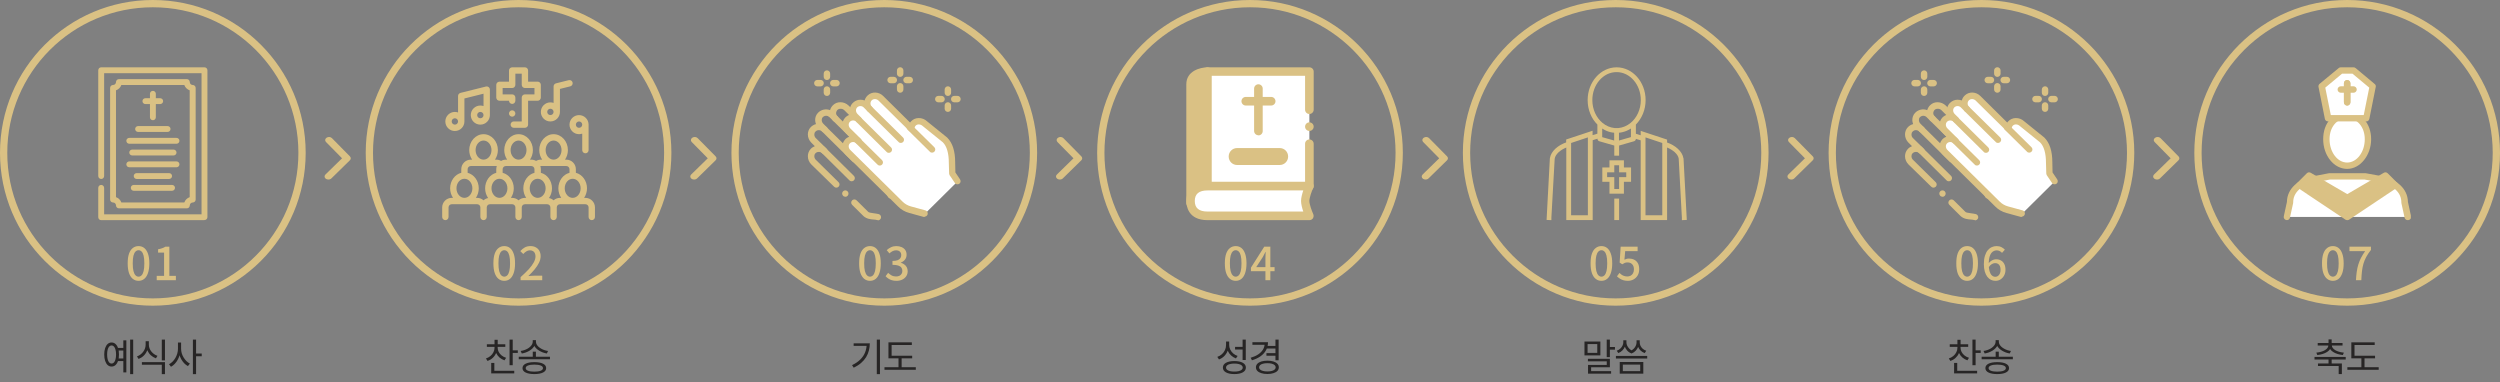 <svg width="1374" height="210" viewBox="0 0 1374 210" fill="none" xmlns="http://www.w3.org/2000/svg">
<rect x="0" y="0" width="1374" height="210" fill="#808080" stroke="none"/>
<circle cx="84" cy="84" r="82" stroke="#DAC184" stroke-width="4"/>
<path d="M76.15 154.35C74.95 154.35 73.9 153.992 73 153.275C72.1 152.558 71.4 151.492 70.9 150.075C70.417 148.642 70.175 146.858 70.175 144.725C70.175 142.592 70.417 140.825 70.9 139.425C71.4 138.025 72.1 136.983 73 136.3C73.9 135.6 74.95 135.25 76.15 135.25C77.35 135.25 78.392 135.6 79.275 136.3C80.158 137 80.842 138.05 81.325 139.45C81.825 140.833 82.075 142.592 82.075 144.725C82.075 146.858 81.825 148.642 81.325 150.075C80.842 151.492 80.158 152.558 79.275 153.275C78.392 153.992 77.35 154.35 76.15 154.35ZM76.15 152.05C76.767 152.05 77.317 151.808 77.8 151.325C78.283 150.842 78.658 150.067 78.925 149C79.192 147.917 79.325 146.492 79.325 144.725C79.325 142.958 79.192 141.55 78.925 140.5C78.658 139.45 78.283 138.692 77.8 138.225C77.317 137.758 76.767 137.525 76.15 137.525C75.533 137.525 74.983 137.758 74.5 138.225C74.017 138.692 73.633 139.45 73.35 140.5C73.083 141.55 72.95 142.958 72.95 144.725C72.95 146.492 73.083 147.917 73.35 149C73.633 150.067 74.017 150.842 74.5 151.325C74.983 151.808 75.533 152.05 76.15 152.05ZM86.133 154V151.625H90.183V138.825H86.883V137C87.749 136.85 88.499 136.658 89.133 136.425C89.783 136.192 90.374 135.908 90.908 135.575H93.083V151.625H96.658V154H86.133Z" fill="#DAC184"/>
<g clip-path="url(#clip0_6_457)">
<path d="M112.384 121H55.616C54.724 121 54 120.279 54 119.391V103.246C54 102.358 54.724 101.637 55.616 101.637C56.507 101.637 57.231 102.358 57.231 103.246V117.782H110.769V40.218H57.231V96.754C57.231 97.642 56.507 98.363 55.616 98.363C54.724 98.363 54 97.642 54 96.754V38.609C54 37.721 54.724 37 55.616 37H112.384C113.276 37 114 37.721 114 38.609V119.336C114 120.223 113.276 120.945 112.384 120.945V121Z" fill="#DAC184"/>
<path d="M102.635 114.509H65.365C64.474 114.509 63.749 113.787 63.749 112.9C63.749 112.012 63.025 111.291 62.134 111.291C61.242 111.291 60.518 110.569 60.518 109.682V48.318C60.518 47.431 61.242 46.709 62.134 46.709C63.025 46.709 63.749 45.988 63.749 45.1C63.749 44.213 64.474 43.492 65.365 43.492H102.691C103.582 43.492 104.306 44.213 104.306 45.1C104.306 45.988 105.031 46.709 105.922 46.709C106.813 46.709 107.538 47.431 107.538 48.318V109.682C107.538 110.569 106.813 111.291 105.922 111.291C105.031 111.291 104.306 112.012 104.306 112.9C104.306 113.787 103.582 114.509 102.691 114.509H102.635ZM66.702 111.291H101.298C101.799 109.904 102.858 108.849 104.251 108.35V49.65C102.858 49.151 101.799 48.096 101.298 46.709H66.702C66.201 48.096 65.142 49.151 63.749 49.65V108.35C65.142 108.849 66.201 109.904 66.702 111.291Z" fill="#DAC184"/>
<path d="M92.106 72.509H75.894C75.003 72.509 74.279 71.787 74.279 70.9C74.279 70.012 75.003 69.291 75.894 69.291H92.106C92.997 69.291 93.722 70.012 93.722 70.9C93.722 71.787 92.997 72.509 92.106 72.509Z" fill="#DAC184"/>
<path d="M96.953 79H71.047C70.156 79 69.432 78.279 69.432 77.391C69.432 76.503 70.156 75.782 71.047 75.782H97.008C97.9 75.782 98.624 76.503 98.624 77.391C98.624 78.279 97.9 79 97.008 79H96.953Z" fill="#DAC184"/>
<path d="M96.953 91.927H71.047C70.156 91.927 69.432 91.206 69.432 90.318C69.432 89.431 70.156 88.709 71.047 88.709H97.008C97.9 88.709 98.624 89.431 98.624 90.318C98.624 91.206 97.9 91.927 97.008 91.927H96.953Z" fill="#DAC184"/>
<path d="M92.942 98.363H75.114C74.223 98.363 73.499 97.642 73.499 96.754C73.499 95.867 74.223 95.145 75.114 95.145H92.942C93.833 95.145 94.557 95.867 94.557 96.754C94.557 97.642 93.833 98.363 92.942 98.363Z" fill="#DAC184"/>
<path d="M94.557 104.855H73.499C72.607 104.855 71.883 104.133 71.883 103.246C71.883 102.358 72.607 101.637 73.499 101.637H94.557C95.448 101.637 96.173 102.358 96.173 103.246C96.173 104.133 95.448 104.855 94.557 104.855Z" fill="#DAC184"/>
<path d="M95.337 85.436H72.663C71.772 85.436 71.047 84.715 71.047 83.827C71.047 82.939 71.772 82.218 72.663 82.218H95.393C96.284 82.218 97.008 82.939 97.008 83.827C97.008 84.715 96.284 85.436 95.393 85.436H95.337Z" fill="#DAC184"/>
<path d="M84.028 66.073C83.136 66.073 82.412 65.351 82.412 64.464V51.536C82.412 50.649 83.136 49.927 84.028 49.927C84.919 49.927 85.643 50.649 85.643 51.536V64.464C85.643 65.351 84.919 66.073 84.028 66.073Z" fill="#DAC184"/>
<path d="M88.039 57.196H79.905C79.014 57.196 78.29 56.474 78.29 55.587C78.29 54.699 79.014 53.977 79.905 53.977H88.039C88.93 53.977 89.655 54.699 89.655 55.587C89.655 56.474 88.93 57.196 88.039 57.196Z" fill="#DAC184"/>
</g>
<path d="M64.61 191.232H68.327V192.66H64.61V191.232ZM64.61 197.007H68.327V198.456H64.61V197.007ZM71.519 186.633H73.199V205.638H71.519V186.633ZM67.781 187.032H69.44V204.672H67.781V187.032ZM61.313 188.229C62.139 188.229 62.853 188.495 63.455 189.027C64.071 189.559 64.547 190.322 64.883 191.316C65.219 192.31 65.387 193.479 65.387 194.823C65.387 196.181 65.219 197.357 64.883 198.351C64.547 199.345 64.071 200.115 63.455 200.661C62.853 201.193 62.139 201.459 61.313 201.459C60.515 201.459 59.808 201.193 59.192 200.661C58.59 200.115 58.121 199.345 57.785 198.351C57.449 197.357 57.281 196.181 57.281 194.823C57.281 193.479 57.449 192.31 57.785 191.316C58.121 190.322 58.59 189.559 59.192 189.027C59.808 188.495 60.515 188.229 61.313 188.229ZM61.313 189.846C60.823 189.846 60.389 190.049 60.011 190.455C59.647 190.861 59.367 191.435 59.171 192.177C58.975 192.919 58.877 193.801 58.877 194.823C58.877 195.845 58.975 196.734 59.171 197.49C59.367 198.232 59.647 198.806 60.011 199.212C60.389 199.618 60.823 199.821 61.313 199.821C61.831 199.821 62.272 199.618 62.636 199.212C63 198.806 63.28 198.232 63.476 197.49C63.686 196.734 63.791 195.845 63.791 194.823C63.791 193.801 63.686 192.919 63.476 192.177C63.28 191.435 63 190.861 62.636 190.455C62.272 190.049 61.831 189.846 61.313 189.846ZM80.043 187.536H81.492V189.384C81.492 190.588 81.268 191.715 80.82 192.765C80.386 193.815 79.763 194.732 78.951 195.516C78.153 196.286 77.222 196.874 76.158 197.28L75.276 195.894C75.99 195.628 76.634 195.278 77.208 194.844C77.796 194.396 78.3 193.885 78.72 193.311C79.154 192.737 79.483 192.114 79.707 191.442C79.931 190.77 80.043 190.084 80.043 189.384V187.536ZM80.358 187.536H81.807V189.384C81.807 190.07 81.919 190.728 82.143 191.358C82.381 191.988 82.71 192.576 83.13 193.122C83.55 193.668 84.047 194.151 84.621 194.571C85.209 194.991 85.853 195.32 86.553 195.558L85.692 196.944C84.642 196.552 83.711 195.992 82.899 195.264C82.101 194.522 81.478 193.647 81.03 192.639C80.582 191.631 80.358 190.546 80.358 189.384V187.536ZM77.985 199.023H90.669V205.638H88.926V200.451H77.985V199.023ZM88.926 186.633H90.669V198.057H88.926V186.633ZM97.808 188.271H99.236V191.673C99.236 192.723 99.103 193.752 98.837 194.76C98.585 195.768 98.221 196.713 97.745 197.595C97.269 198.477 96.709 199.261 96.065 199.947C95.421 200.633 94.721 201.179 93.965 201.585L92.894 200.178C93.594 199.828 94.238 199.359 94.826 198.771C95.428 198.169 95.953 197.483 96.401 196.713C96.849 195.943 97.192 195.131 97.43 194.277C97.682 193.409 97.808 192.541 97.808 191.673V188.271ZM98.123 188.271H99.53V191.673C99.53 192.513 99.649 193.346 99.887 194.172C100.139 194.998 100.489 195.775 100.937 196.503C101.385 197.231 101.896 197.882 102.47 198.456C103.058 199.03 103.688 199.485 104.36 199.821L103.289 201.207C102.547 200.829 101.861 200.311 101.231 199.653C100.615 198.995 100.069 198.246 99.593 197.406C99.131 196.552 98.767 195.642 98.501 194.676C98.249 193.696 98.123 192.695 98.123 191.673V188.271ZM106.019 186.633H107.762V205.638H106.019V186.633ZM107.363 194.319H110.87V195.81H107.363V194.319Z" fill="#272525"/>
<path d="M271.796 190.182H273.224V191.127C273.224 192.247 273 193.29 272.552 194.256C272.118 195.222 271.502 196.062 270.704 196.776C269.92 197.49 269.003 198.029 267.953 198.393L267.071 197.007C268.023 196.699 268.849 196.251 269.549 195.663C270.249 195.075 270.795 194.389 271.187 193.605C271.593 192.821 271.796 191.995 271.796 191.127V190.182ZM272.09 190.182H273.518V191.127C273.518 191.925 273.707 192.695 274.085 193.437C274.477 194.165 275.016 194.809 275.702 195.369C276.402 195.929 277.221 196.356 278.159 196.65L277.277 198.036C276.241 197.686 275.331 197.175 274.547 196.503C273.763 195.817 273.154 195.012 272.72 194.088C272.3 193.164 272.09 192.177 272.09 191.127V190.182ZM267.575 189.216H277.718V190.623H267.575V189.216ZM271.796 186.759H273.539V189.888H271.796V186.759ZM280.049 186.633H281.792V200.703H280.049V186.633ZM281.246 192.534H284.585V193.983H281.246V192.534ZM269.969 203.79H282.632V205.218H269.969V203.79ZM269.969 199.485H271.691V204.588H269.969V199.485ZM292.815 193.29H294.537V196.818H292.815V193.29ZM292.794 186.927H294.285V187.788C294.285 188.46 294.152 189.097 293.886 189.699C293.62 190.301 293.242 190.854 292.752 191.358C292.276 191.862 291.723 192.31 291.093 192.702C290.463 193.08 289.784 193.409 289.056 193.689C288.328 193.955 287.572 194.151 286.788 194.277L286.137 192.891C286.809 192.793 287.467 192.639 288.111 192.429C288.769 192.205 289.378 191.939 289.938 191.631C290.498 191.309 290.988 190.945 291.408 190.539C291.842 190.133 292.178 189.699 292.416 189.237C292.668 188.775 292.794 188.292 292.794 187.788V186.927ZM293.067 186.927H294.558V187.788C294.558 188.292 294.677 188.775 294.915 189.237C295.153 189.699 295.489 190.133 295.923 190.539C296.357 190.931 296.854 191.288 297.414 191.61C297.974 191.932 298.576 192.205 299.22 192.429C299.878 192.639 300.543 192.793 301.215 192.891L300.543 194.277C299.773 194.151 299.024 193.955 298.296 193.689C297.582 193.409 296.903 193.073 296.259 192.681C295.629 192.289 295.069 191.848 294.579 191.358C294.103 190.854 293.732 190.308 293.466 189.72C293.2 189.118 293.067 188.474 293.067 187.788V186.927ZM285.108 196.062H302.265V197.469H285.108V196.062ZM293.676 199.023C295.706 199.023 297.295 199.31 298.443 199.884C299.591 200.458 300.165 201.27 300.165 202.32C300.165 203.37 299.591 204.175 298.443 204.735C297.295 205.309 295.706 205.596 293.676 205.596C291.632 205.596 290.036 205.309 288.888 204.735C287.74 204.175 287.166 203.37 287.166 202.32C287.166 201.27 287.74 200.458 288.888 199.884C290.036 199.31 291.632 199.023 293.676 199.023ZM293.676 200.388C292.178 200.388 291.009 200.556 290.169 200.892C289.343 201.214 288.93 201.69 288.93 202.32C288.93 202.936 289.343 203.412 290.169 203.748C291.009 204.084 292.178 204.252 293.676 204.252C295.16 204.252 296.322 204.084 297.162 203.748C298.002 203.412 298.422 202.936 298.422 202.32C298.422 201.69 298.002 201.214 297.162 200.892C296.322 200.556 295.16 200.388 293.676 200.388Z" fill="#272525"/>
<circle cx="285" cy="84" r="82" stroke="#DAC184" stroke-width="4"/>
<path d="M277.15 154.35C275.95 154.35 274.9 153.992 274 153.275C273.1 152.558 272.4 151.492 271.9 150.075C271.417 148.642 271.175 146.858 271.175 144.725C271.175 142.592 271.417 140.825 271.9 139.425C272.4 138.025 273.1 136.983 274 136.3C274.9 135.6 275.95 135.25 277.15 135.25C278.35 135.25 279.392 135.6 280.275 136.3C281.158 137 281.842 138.05 282.325 139.45C282.825 140.833 283.075 142.592 283.075 144.725C283.075 146.858 282.825 148.642 282.325 150.075C281.842 151.492 281.158 152.558 280.275 153.275C279.392 153.992 278.35 154.35 277.15 154.35ZM277.15 152.05C277.767 152.05 278.317 151.808 278.8 151.325C279.283 150.842 279.658 150.067 279.925 149C280.192 147.917 280.325 146.492 280.325 144.725C280.325 142.958 280.192 141.55 279.925 140.5C279.658 139.45 279.283 138.692 278.8 138.225C278.317 137.758 277.767 137.525 277.15 137.525C276.533 137.525 275.983 137.758 275.5 138.225C275.017 138.692 274.633 139.45 274.35 140.5C274.083 141.55 273.95 142.958 273.95 144.725C273.95 146.492 274.083 147.917 274.35 149C274.633 150.067 275.017 150.842 275.5 151.325C275.983 151.808 276.533 152.05 277.15 152.05ZM286.108 154V152.325C287.924 150.708 289.441 149.233 290.658 147.9C291.874 146.55 292.783 145.3 293.383 144.15C293.999 143 294.308 141.925 294.308 140.925C294.308 140.258 294.191 139.675 293.958 139.175C293.741 138.658 293.399 138.267 292.933 138C292.483 137.717 291.908 137.575 291.208 137.575C290.491 137.575 289.833 137.775 289.233 138.175C288.633 138.558 288.083 139.033 287.583 139.6L285.958 138C286.741 137.133 287.566 136.458 288.433 135.975C289.316 135.492 290.366 135.25 291.583 135.25C292.699 135.25 293.674 135.483 294.508 135.95C295.341 136.4 295.983 137.042 296.433 137.875C296.899 138.692 297.133 139.658 297.133 140.775C297.133 141.958 296.841 143.158 296.258 144.375C295.674 145.575 294.874 146.792 293.858 148.025C292.841 149.242 291.683 150.475 290.383 151.725C290.866 151.675 291.374 151.633 291.908 151.6C292.458 151.55 292.949 151.525 293.383 151.525H298.008V154H286.108Z" fill="#DAC184"/>
<g clip-path="url(#clip1_6_457)">
<path d="M321.742 108.744H321.023C322.012 107.276 322.616 105.464 322.616 103.496C322.616 99.341 319.992 95.864 316.493 94.968V92.99C316.493 90.095 314.14 87.742 311.245 87.742H310.527C311.516 86.273 312.12 84.462 312.12 82.493C312.12 77.672 308.59 73.747 304.248 73.747C299.906 73.747 296.376 77.672 296.376 82.493C296.376 84.462 296.969 86.273 297.969 87.742H297.251C296.293 87.742 295.397 88.002 294.627 88.45C293.856 88.002 292.961 87.742 292.003 87.742H291.284C292.273 86.273 292.877 84.462 292.877 82.493C292.877 77.672 289.347 73.747 285.005 73.747C280.663 73.747 277.133 77.672 277.133 82.493C277.133 84.462 277.727 86.273 278.726 87.742H278.008C277.05 87.742 276.154 88.002 275.384 88.45C274.613 88.002 273.718 87.742 272.76 87.742H272.041C273.03 86.273 273.634 84.462 273.634 82.493C273.634 77.672 270.104 73.747 265.762 73.747C261.42 73.747 257.89 77.672 257.89 82.493C257.89 84.462 258.484 86.273 259.483 87.742H258.765C255.87 87.742 253.517 90.095 253.517 92.99V94.968C250.018 95.853 247.394 99.341 247.394 103.496C247.394 105.464 247.988 107.286 248.987 108.744H248.269C245.374 108.744 243.021 111.097 243.021 113.992V119.24C243.021 120.209 243.802 120.99 244.77 120.99C245.739 120.99 246.52 120.209 246.52 119.24V113.992C246.52 113.024 247.3 112.243 248.269 112.243H262.264C263.232 112.243 264.013 113.024 264.013 113.992V119.24C264.013 120.209 264.794 120.99 265.762 120.99C266.731 120.99 267.512 120.209 267.512 119.24V113.992C267.512 113.024 268.293 112.243 269.261 112.243H281.506C282.475 112.243 283.256 113.024 283.256 113.992V119.24C283.256 120.209 284.037 120.99 285.005 120.99C285.974 120.99 286.755 120.209 286.755 119.24V113.992C286.755 113.024 287.536 112.243 288.504 112.243H300.749C301.718 112.243 302.499 113.024 302.499 113.992V119.24C302.499 120.209 303.28 120.99 304.248 120.99C305.216 120.99 305.997 120.209 305.997 119.24V113.992C305.997 113.024 306.778 112.243 307.747 112.243H321.742C322.71 112.243 323.491 113.024 323.491 113.992V119.24C323.491 120.209 324.272 120.99 325.24 120.99C326.209 120.99 326.99 120.209 326.99 119.24V113.992C326.99 111.097 324.636 108.744 321.742 108.744ZM319.118 103.496C319.118 106.391 317.16 108.744 314.744 108.744C312.328 108.744 310.371 106.391 310.371 103.496C310.371 100.601 312.328 98.248 314.744 98.248C317.16 98.248 319.118 100.601 319.118 103.496ZM299.875 82.493C299.875 79.599 301.832 77.245 304.248 77.245C306.664 77.245 308.621 79.599 308.621 82.493C308.621 85.388 306.664 87.742 304.248 87.742C301.832 87.742 299.875 85.388 299.875 82.493ZM295.501 108.744C293.086 108.744 291.128 106.391 291.128 103.496C291.128 100.601 293.086 98.248 295.501 98.248C297.917 98.248 299.875 100.601 299.875 103.496C299.875 106.391 297.917 108.744 295.501 108.744ZM280.621 82.493C280.621 79.599 282.579 77.245 284.995 77.245C287.411 77.245 289.368 79.599 289.368 82.493C289.368 85.388 287.411 87.742 284.995 87.742C282.579 87.742 280.621 85.388 280.621 82.493ZM274.499 108.744C272.083 108.744 270.125 106.391 270.125 103.496C270.125 100.601 272.083 98.248 274.499 98.248C276.914 98.248 278.872 100.601 278.872 103.496C278.872 106.391 276.914 108.744 274.499 108.744ZM261.379 82.493C261.379 79.599 263.336 77.245 265.752 77.245C268.168 77.245 270.125 79.599 270.125 82.493C270.125 85.388 268.168 87.742 265.752 87.742C263.336 87.742 261.379 85.388 261.379 82.493ZM250.872 103.496C250.872 100.601 252.83 98.248 255.245 98.248C257.661 98.248 259.619 100.601 259.619 103.496C259.619 106.391 257.661 108.744 255.245 108.744C252.83 108.744 250.872 106.391 250.872 103.496ZM265.752 110.098C264.825 109.265 263.596 108.755 262.253 108.755H261.535C262.524 107.286 263.128 105.475 263.128 103.507C263.128 99.352 260.504 95.874 257.005 94.978V93C257.005 92.032 257.786 91.251 258.755 91.251H272.749C272.853 91.251 272.947 91.261 273.041 91.282C272.853 91.823 272.749 92.396 272.749 93V94.978C269.251 95.864 266.627 99.352 266.627 103.507C266.627 105.516 267.251 107.37 268.282 108.848C267.324 109.025 266.45 109.473 265.752 110.098ZM284.995 110.098C284.068 109.265 282.839 108.755 281.496 108.755H280.778C281.767 107.286 282.371 105.475 282.371 103.507C282.371 99.352 279.747 95.874 276.248 94.978V93C276.248 92.032 277.029 91.251 277.997 91.251H291.992C292.961 91.251 293.742 92.032 293.742 93V94.978C290.243 95.864 287.619 99.352 287.619 103.507C287.619 105.475 288.212 107.297 289.212 108.755H288.493C287.15 108.755 285.922 109.265 284.995 110.098ZM304.248 110.098C303.55 109.473 302.686 109.025 301.718 108.848C302.749 107.37 303.373 105.516 303.373 103.507C303.373 99.352 300.749 95.874 297.251 94.978V93C297.251 92.396 297.147 91.813 296.959 91.282C297.053 91.261 297.157 91.251 297.251 91.251H311.245C312.214 91.251 312.995 92.032 312.995 93V94.978C309.496 95.864 306.872 99.352 306.872 103.507C306.872 105.475 307.466 107.297 308.465 108.755H307.747C306.403 108.755 305.175 109.265 304.248 110.098ZM273.26 54.868C272.947 54.535 272.749 54.077 272.749 53.629V46.632C272.749 46.174 272.937 45.726 273.26 45.393C273.593 45.08 274.051 44.883 274.499 44.883H279.747V38.749C279.747 38.291 279.934 37.843 280.257 37.51C280.59 37.198 281.048 37 281.496 37H288.493C288.962 37 289.399 37.177 289.733 37.51C290.066 37.843 290.243 38.281 290.243 38.749V44.872H295.491C295.959 44.872 296.397 45.049 296.73 45.382C297.063 45.715 297.24 46.153 297.24 46.621V53.619C297.24 54.087 297.063 54.525 296.73 54.858C296.397 55.191 295.959 55.368 295.491 55.368H290.243V68.488C290.243 68.957 290.066 69.394 289.733 69.727C289.399 70.061 288.962 70.238 288.493 70.238H282.371C281.413 70.238 280.621 69.446 280.621 68.488C280.621 67.53 281.413 66.739 282.371 66.739H286.744V53.619C286.744 53.161 286.932 52.713 287.254 52.38C287.588 52.067 288.046 51.87 288.493 51.87H293.742V48.371H288.493C288.035 48.371 287.588 48.173 287.254 47.861C286.942 47.527 286.744 47.069 286.744 46.621V40.499H283.245V46.621C283.245 47.09 283.068 47.527 282.735 47.861C282.402 48.194 281.965 48.371 281.496 48.371H276.248V51.87H281.496C281.954 51.87 282.402 52.057 282.735 52.38C283.048 52.713 283.245 53.171 283.245 53.619V55.368C283.245 56.326 282.454 57.117 281.496 57.117C280.538 57.117 279.747 56.326 279.747 55.368H274.499C274.041 55.368 273.593 55.17 273.26 54.858V54.868ZM281.496 64.125C280.538 64.125 279.747 63.334 279.747 62.376C279.747 61.418 280.538 60.627 281.496 60.627C282.454 60.627 283.245 61.418 283.245 62.376C283.245 63.334 282.454 64.125 281.496 64.125ZM249.997 71.997C252.892 71.997 255.245 69.644 255.245 66.749V54.119L265.742 51.495V58.305C265.19 58.107 264.607 58.003 263.992 58.003C261.097 58.003 258.744 60.356 258.744 63.251C258.744 66.145 261.097 68.499 263.992 68.499C266.887 68.499 269.24 66.145 269.24 63.251V49.256C269.24 48.714 268.99 48.204 268.563 47.881C268.136 47.548 267.585 47.434 267.064 47.559L253.069 51.057C252.288 51.255 251.747 51.953 251.747 52.755V61.814C251.195 61.616 250.612 61.512 249.997 61.512C247.103 61.512 244.749 63.865 244.749 66.76C244.749 69.654 247.103 72.008 249.997 72.008V71.997ZM264.003 65C263.034 65 262.253 64.219 262.253 63.251C262.253 62.282 263.034 61.501 264.003 61.501C264.971 61.501 265.752 62.282 265.752 63.251C265.752 64.219 264.971 65 264.003 65ZM249.997 65C250.966 65 251.747 65.781 251.747 66.749C251.747 67.718 250.966 68.499 249.997 68.499C249.029 68.499 248.248 67.718 248.248 66.749C248.248 65.781 249.029 65 249.997 65ZM302.499 66.749C305.393 66.749 307.747 64.396 307.747 61.501V48.871L313.422 47.454C314.359 47.225 314.932 46.267 314.692 45.33C314.463 44.393 313.505 43.82 312.568 44.06L305.57 45.809C304.79 46.007 304.248 46.705 304.248 47.507V56.566C303.696 56.368 303.113 56.264 302.499 56.264C299.604 56.264 297.251 58.617 297.251 61.512C297.251 64.406 299.604 66.76 302.499 66.76V66.749ZM302.499 59.752C303.467 59.752 304.248 60.533 304.248 61.501C304.248 62.47 303.467 63.251 302.499 63.251C301.53 63.251 300.749 62.47 300.749 61.501C300.749 60.533 301.53 59.752 302.499 59.752ZM312.995 68.499C312.995 71.394 315.348 73.747 318.243 73.747C318.857 73.747 319.44 73.632 319.992 73.445V82.504C319.992 83.472 320.773 84.253 321.742 84.253C322.71 84.253 323.491 83.472 323.491 82.504V68.509C323.491 65.614 321.138 63.261 318.243 63.261C315.348 63.261 312.995 65.614 312.995 68.509V68.499ZM318.243 66.749C319.211 66.749 319.992 67.53 319.992 68.499C319.992 69.467 319.211 70.248 318.243 70.248C317.274 70.248 316.493 69.467 316.493 68.499C316.493 67.53 317.274 66.749 318.243 66.749Z" fill="#DAC184"/>
</g>
<path d="M481.889 186.633H483.632V205.638H481.889V186.633ZM476.324 188.691H478.046C478.046 190.063 477.878 191.386 477.542 192.66C477.22 193.934 476.709 195.145 476.009 196.293C475.309 197.427 474.399 198.484 473.279 199.464C472.159 200.444 470.801 201.319 469.205 202.089L468.281 200.682C470.115 199.8 471.627 198.771 472.817 197.595C474.007 196.419 474.889 195.11 475.463 193.668C476.037 192.212 476.324 190.644 476.324 188.964V188.691ZM469.163 188.691H477.059V190.098H469.163V188.691ZM488.292 195.516H501.333V196.923H488.292V195.516ZM486.108 201.795H503.328V203.244H486.108V201.795ZM493.815 196.125H495.537V202.362H493.815V196.125ZM488.292 188.145H501.144V189.594H490.035V196.146H488.292V188.145Z" fill="#272525"/>
<circle cx="486" cy="84" r="82" stroke="#DAC184" stroke-width="4"/>
<path d="M478.15 154.35C476.95 154.35 475.9 153.992 475 153.275C474.1 152.558 473.4 151.492 472.9 150.075C472.417 148.642 472.175 146.858 472.175 144.725C472.175 142.592 472.417 140.825 472.9 139.425C473.4 138.025 474.1 136.983 475 136.3C475.9 135.6 476.95 135.25 478.15 135.25C479.35 135.25 480.392 135.6 481.275 136.3C482.158 137 482.842 138.05 483.325 139.45C483.825 140.833 484.075 142.592 484.075 144.725C484.075 146.858 483.825 148.642 483.325 150.075C482.842 151.492 482.158 152.558 481.275 153.275C480.392 153.992 479.35 154.35 478.15 154.35ZM478.15 152.05C478.767 152.05 479.317 151.808 479.8 151.325C480.283 150.842 480.658 150.067 480.925 149C481.192 147.917 481.325 146.492 481.325 144.725C481.325 142.958 481.192 141.55 480.925 140.5C480.658 139.45 480.283 138.692 479.8 138.225C479.317 137.758 478.767 137.525 478.15 137.525C477.533 137.525 476.983 137.758 476.5 138.225C476.017 138.692 475.633 139.45 475.35 140.5C475.083 141.55 474.95 142.958 474.95 144.725C474.95 146.492 475.083 147.917 475.35 149C475.633 150.067 476.017 150.842 476.5 151.325C476.983 151.808 477.533 152.05 478.15 152.05ZM492.708 154.35C491.741 154.35 490.883 154.233 490.133 154C489.399 153.767 488.749 153.458 488.183 153.075C487.616 152.675 487.124 152.25 486.708 151.8L488.108 149.95C488.658 150.483 489.283 150.95 489.983 151.35C490.683 151.75 491.508 151.95 492.458 151.95C493.158 151.95 493.766 151.833 494.283 151.6C494.799 151.35 495.199 151 495.483 150.55C495.783 150.1 495.933 149.55 495.933 148.9C495.933 148.233 495.766 147.65 495.433 147.15C495.116 146.633 494.558 146.242 493.758 145.975C492.974 145.692 491.891 145.55 490.508 145.55V143.4C491.724 143.4 492.674 143.267 493.358 143C494.058 142.717 494.558 142.333 494.858 141.85C495.174 141.367 495.333 140.817 495.333 140.2C495.333 139.4 495.083 138.767 494.583 138.3C494.083 137.817 493.391 137.575 492.508 137.575C491.808 137.575 491.149 137.733 490.533 138.05C489.933 138.35 489.366 138.758 488.833 139.275L487.333 137.475C488.066 136.808 488.866 136.275 489.733 135.875C490.599 135.458 491.558 135.25 492.608 135.25C493.708 135.25 494.683 135.442 495.533 135.825C496.383 136.192 497.049 136.725 497.533 137.425C498.016 138.125 498.258 138.983 498.258 140C498.258 141.05 497.966 141.942 497.383 142.675C496.816 143.408 496.049 143.958 495.083 144.325V144.425C495.783 144.608 496.416 144.908 496.983 145.325C497.566 145.725 498.024 146.242 498.358 146.875C498.691 147.508 498.858 148.233 498.858 149.05C498.858 150.15 498.574 151.1 498.008 151.9C497.458 152.683 496.716 153.292 495.783 153.725C494.849 154.142 493.824 154.35 492.708 154.35Z" fill="#DAC184"/>
<g clip-path="url(#clip2_6_457)">
<path d="M482.479 121C482.479 121 482.192 121 482.02 120.943C481.562 120.771 480.875 120.714 480.131 120.656C478.47 120.542 476.352 120.313 474.634 118.824L468.335 112.583C467.648 111.896 467.648 110.808 468.335 110.121C468.965 109.434 470.11 109.434 470.798 110.121L477.096 116.362C477.382 116.82 478.699 116.992 480.245 117.221C481.104 117.335 482.02 117.45 482.937 117.679C483.853 117.908 484.425 118.881 484.196 119.798C483.967 120.542 483.28 121.115 482.479 121.115V121ZM464.556 108.117C464.098 108.117 463.64 107.945 463.354 107.601C462.667 106.914 462.667 105.826 463.354 105.139C464.041 104.452 465.129 104.452 465.816 105.139C466.16 105.483 466.331 105.883 466.331 106.399C466.331 106.857 466.16 107.315 465.816 107.658C465.472 108.002 465.072 108.174 464.556 108.174V108.117ZM507.329 106.571C506.757 106.571 506.184 106.284 505.898 105.826L503.035 101.589C503.035 101.589 502.748 101.016 502.748 100.673L502.577 94.66C502.577 92.256 502.29 86.415 499.313 83.552L488.147 74.505C487.632 73.99 486.83 73.646 486.086 73.646C485.342 73.646 484.712 73.933 484.311 74.391C483.91 74.791 483.738 75.307 483.681 75.937C483.681 76.624 483.223 77.254 482.536 77.483C481.906 77.769 481.162 77.597 480.703 77.082L464.041 60.591C463.067 59.618 461.35 59.503 460.376 60.305C459.861 60.763 459.575 61.45 459.517 62.137C459.517 62.824 459.804 63.397 460.262 63.912C460.72 64.313 460.892 64.943 460.777 65.515C460.72 65.859 460.548 66.088 460.319 66.317C459.918 66.718 459.346 66.89 458.773 66.832C458.429 66.832 458.086 66.603 457.857 66.374C457.857 66.374 457.8 66.26 457.742 66.26L455.853 64.37C455.337 63.912 454.708 63.626 454.078 63.626C453.333 63.626 452.703 63.912 452.188 64.427C451.787 64.828 451.616 65.344 451.616 65.973C451.616 66.718 451.959 67.462 452.474 67.978L454.307 69.81C454.65 70.096 454.822 70.554 454.822 71.012C454.822 71.47 454.65 71.928 454.307 72.272C453.963 72.615 453.505 72.787 453.047 72.787C452.589 72.787 452.131 72.615 451.787 72.272C451.329 71.814 450.699 71.528 450.012 71.528C449.268 71.528 448.638 71.814 448.123 72.386C447.722 72.787 447.55 73.303 447.55 73.933C447.55 74.677 447.836 75.421 448.409 75.937L454.307 81.72C454.65 82.063 454.822 82.464 454.822 82.922C454.822 83.38 454.65 83.838 454.307 84.182C453.963 84.526 453.505 84.697 453.047 84.697C452.589 84.697 452.131 84.526 451.787 84.182C450.814 83.209 449.039 83.266 448.123 84.296C447.722 84.697 447.55 85.213 447.55 85.843C447.55 86.587 447.836 87.331 448.409 87.847L460.892 100.157C461.579 100.845 461.579 101.933 460.892 102.62C460.205 103.307 459.059 103.307 458.429 102.62L445.89 90.366C444.687 89.164 444 87.56 444 85.843C444 84.411 444.515 82.98 445.489 81.949C446.119 81.204 446.978 80.689 447.836 80.346L445.89 78.399C444.687 77.196 444 75.593 444 73.875C444 72.444 444.515 71.012 445.489 69.982C446.29 69.123 447.321 68.493 448.466 68.207C448.18 67.462 448.008 66.718 448.008 65.973C448.008 64.485 448.524 63.11 449.497 62.08C451.157 60.247 453.906 59.618 456.196 60.534C456.54 59.389 457.112 58.415 457.971 57.671C459.002 56.697 460.376 56.182 461.865 56.182C463.583 56.182 465.186 56.869 466.389 58.014L481.162 72.615C481.162 72.615 481.505 72.157 481.677 71.986C482.765 70.783 484.311 70.096 486.029 70.096C487.746 70.096 489.292 70.726 490.495 71.871L501.718 80.918C505.497 84.755 506.012 90.538 506.012 94.546L506.127 99.986L508.703 103.822C509.219 104.624 509.047 105.712 508.245 106.227C507.959 106.399 507.616 106.513 507.272 106.513L507.329 106.571Z" fill="#DAC184"/>
<path d="M476.123 83.724C475.665 83.724 475.207 83.552 474.92 83.209L457.8 66.317C457.112 65.63 457.112 64.542 457.8 63.855C458.487 63.168 459.575 63.168 460.262 63.855L477.382 80.746C478.07 81.433 478.07 82.522 477.382 83.209C477.039 83.552 476.581 83.724 476.123 83.724Z" fill="#DAC184"/>
<path d="M469.595 89.221C469.137 89.221 468.679 89.049 468.393 88.706L451.787 72.272C451.1 71.585 451.1 70.497 451.787 69.81C452.474 69.123 453.562 69.123 454.249 69.81L470.855 86.243C471.542 86.93 471.542 88.018 470.855 88.706C470.511 89.049 470.053 89.221 469.595 89.221Z" fill="#DAC184"/>
<path d="M468.049 99.642C467.591 99.642 467.133 99.47 466.847 99.127L450.757 83.209C450.07 82.522 450.07 81.433 450.757 80.746C451.444 80.059 452.532 80.059 453.219 80.746L469.309 96.665C469.996 97.352 469.996 98.44 469.309 99.127C468.965 99.47 468.507 99.642 468.049 99.642Z" fill="#DAC184"/>
<path d="M489.579 109.147C489.006 109.147 488.434 108.861 488.09 108.288C483.452 100.673 488.605 90.939 489.636 89.221L490.266 86.587L482.135 80.346C482.135 80.346 482.02 80.231 481.963 80.231C480.818 79.086 480.188 77.597 480.188 75.994C480.188 74.391 480.818 72.902 481.963 71.757C482.65 71.07 483.738 71.07 484.425 71.757C485.112 72.444 485.112 73.532 484.425 74.219C483.967 74.677 483.681 75.307 483.681 75.937C483.681 76.567 483.91 77.139 484.368 77.597L493.358 84.468C493.93 84.869 494.16 85.614 493.988 86.301L493.014 90.252C493.014 90.252 492.9 90.595 492.785 90.767C492.785 90.881 487.231 100.043 491.125 106.399C491.64 107.2 491.354 108.288 490.552 108.804C490.266 108.975 489.98 109.033 489.636 109.033L489.579 109.147Z" fill="#DAC184"/>
<path d="M526.225 99.642L523.362 95.405L523.19 89.45C523.19 85.155 522.503 80.059 519.411 77.025L508.303 68.035C506.585 66.317 503.607 66.202 501.947 68.035C501.26 68.779 500.916 69.695 500.859 70.669L484.139 54.178C482.479 52.575 479.787 52.346 478.07 53.834C476.237 55.438 476.18 58.243 477.898 59.961L475.894 57.957C474.176 56.239 471.37 56.297 469.71 58.129C468.164 59.847 468.393 62.48 470.053 64.084L471.885 65.916C470.168 64.198 467.362 64.256 465.701 66.088C464.155 67.806 464.384 70.44 466.045 72.043L471.943 77.826C470.225 76.108 467.419 76.166 465.759 77.998C464.213 79.716 464.442 82.35 466.102 83.953L485.055 102.677L494.847 112.354C496.335 113.842 498.168 114.873 500.229 115.446L508.188 117.622L526.282 99.699L526.225 99.642Z" fill="white"/>
<path d="M508.131 119.282C508.131 119.282 507.845 119.282 507.673 119.225L499.714 117.049C497.423 116.419 495.247 115.217 493.587 113.499L464.843 85.098C462.495 82.751 462.323 79.086 464.442 76.681C465.129 75.937 465.93 75.421 466.789 75.078L464.843 73.131C462.495 70.783 462.323 67.119 464.442 64.714C465.243 63.855 466.274 63.225 467.419 62.939C466.618 60.877 466.961 58.472 468.507 56.755C469.652 55.552 471.141 54.808 472.802 54.808C473.603 54.808 474.462 54.922 475.207 55.209C475.493 54.121 476.123 53.09 476.982 52.346C479.329 50.227 483.051 50.399 485.399 52.746L500.172 67.348C500.172 67.348 500.515 66.889 500.687 66.718C501.775 65.573 503.264 64.885 504.867 64.885C506.585 64.828 508.303 65.515 509.562 66.718L520.556 75.593C523.534 78.513 524.965 83.094 524.965 89.335L525.08 94.775L527.656 98.611C528.172 99.413 528 100.501 527.198 101.016C526.397 101.532 525.309 101.36 524.793 100.558L521.93 96.321C521.93 96.321 521.644 95.748 521.644 95.405L521.472 89.45C521.472 84.182 520.327 80.346 518.209 78.227L507.215 69.352C506.528 68.665 505.669 68.378 504.924 68.378C504.237 68.378 503.607 68.665 503.207 69.123C502.748 69.638 502.577 70.268 502.577 70.669C502.577 71.356 502.119 71.986 501.489 72.215C500.859 72.444 500.115 72.329 499.599 71.814L482.879 55.323C481.849 54.292 480.188 54.178 479.215 55.037C478.699 55.495 478.413 56.125 478.413 56.812C478.413 57.499 478.642 58.129 479.157 58.587C479.845 59.274 479.845 60.362 479.157 61.049C478.47 61.736 477.382 61.736 476.695 61.049L474.691 59.045C474.176 58.53 473.546 58.301 472.859 58.301C472.172 58.301 471.485 58.587 471.027 59.102C470.168 60.076 470.282 61.622 471.313 62.652L473.145 64.485C473.832 65.172 473.832 66.26 473.145 66.947C472.458 67.634 471.37 67.634 470.683 66.947C470.168 66.431 469.481 66.202 468.851 66.202C468.164 66.202 467.476 66.489 467.018 67.004C466.16 67.978 466.274 69.523 467.305 70.554L473.145 76.337C473.832 77.025 473.832 78.112 473.145 78.8C472.458 79.487 471.37 79.487 470.683 78.8C470.168 78.284 469.481 78.055 468.851 78.055C468.164 78.055 467.476 78.341 467.018 78.857C466.16 79.83 466.274 81.376 467.305 82.407L496.049 110.808C497.309 112.067 498.912 112.984 500.63 113.442L508.589 115.618C509.505 115.847 510.078 116.82 509.849 117.736C509.62 118.538 508.933 119.053 508.188 119.053L508.131 119.282Z" fill="#DAC184"/>
<path d="M495.076 78.57C494.618 78.57 494.16 78.399 493.873 78.055L476.753 61.163C476.065 60.476 476.065 59.389 476.753 58.701C477.44 58.014 478.528 58.014 479.215 58.701L496.335 75.593C497.022 76.28 497.022 77.368 496.335 78.055C495.992 78.399 495.534 78.57 495.076 78.57Z" fill="#DAC184"/>
<path d="M488.491 84.01C488.033 84.01 487.575 83.838 487.288 83.495L470.683 67.061C469.996 66.374 469.996 65.286 470.683 64.599C471.37 63.912 472.458 63.912 473.145 64.599L489.751 81.033C490.438 81.72 490.438 82.808 489.751 83.495C489.407 83.838 488.949 84.01 488.491 84.01Z" fill="#DAC184"/>
<path d="M483.509 90.996C483.051 90.996 482.593 90.824 482.307 90.481L469.71 78.055C469.022 77.368 469.022 76.28 469.71 75.593C470.397 74.906 471.485 74.906 472.172 75.593L484.769 88.018C485.456 88.705 485.456 89.793 484.769 90.481C484.425 90.824 483.967 90.996 483.509 90.996Z" fill="#DAC184"/>
<path d="M512.254 83.896C511.796 83.896 511.337 83.724 511.051 83.38L498.798 71.299C498.11 70.611 498.11 69.523 498.798 68.836C499.485 68.149 500.573 68.149 501.26 68.836L513.513 80.918C514.2 81.605 514.2 82.693 513.513 83.38C513.17 83.724 512.712 83.896 512.254 83.896Z" fill="#DAC184"/>
<path d="M526.225 56.239H524.45C523.476 56.239 522.675 55.438 522.675 54.464C522.675 53.491 523.476 52.689 524.45 52.689H526.225C527.198 52.689 528 53.491 528 54.464C528 55.438 527.198 56.239 526.225 56.239Z" fill="#DAC184"/>
<path d="M520.957 52.746C519.984 52.746 519.182 51.945 519.182 50.971V49.196C519.182 48.223 519.984 47.421 520.957 47.421C521.93 47.421 522.732 48.223 522.732 49.196V50.971C522.732 51.945 521.93 52.746 520.957 52.746Z" fill="#DAC184"/>
<path d="M517.464 56.239H515.689C514.716 56.239 513.914 55.438 513.914 54.464C513.914 53.491 514.716 52.689 515.689 52.689H517.464C518.438 52.689 519.239 53.491 519.239 54.464C519.239 55.438 518.438 56.239 517.464 56.239Z" fill="#DAC184"/>
<path d="M520.957 61.507C519.984 61.507 519.182 60.706 519.182 59.732V57.957C519.182 56.984 519.984 56.182 520.957 56.182C521.93 56.182 522.732 56.984 522.732 57.957V59.732C522.732 60.706 521.93 61.507 520.957 61.507Z" fill="#DAC184"/>
<path d="M500 45.761H498.225C497.252 45.761 496.45 44.959 496.45 43.986C496.45 43.012 497.252 42.211 498.225 42.211H500C500.973 42.211 501.775 43.012 501.775 43.986C501.775 44.959 500.973 45.761 500 45.761Z" fill="#DAC184"/>
<path d="M494.732 42.268C493.759 42.268 492.957 41.466 492.957 40.493V38.718C492.957 37.744 493.759 36.943 494.732 36.943C495.706 36.943 496.507 37.744 496.507 38.718V40.493C496.507 41.466 495.706 42.268 494.732 42.268Z" fill="#DAC184"/>
<path d="M491.239 45.761H489.464C488.491 45.761 487.689 44.959 487.689 43.986C487.689 43.012 488.491 42.211 489.464 42.211H491.239C492.213 42.211 493.014 43.012 493.014 43.986C493.014 44.959 492.213 45.761 491.239 45.761Z" fill="#DAC184"/>
<path d="M494.732 50.971C493.759 50.971 492.957 50.17 492.957 49.196V47.421C492.957 46.448 493.759 45.646 494.732 45.646C495.706 45.646 496.507 46.448 496.507 47.421V49.196C496.507 50.17 495.706 50.971 494.732 50.971Z" fill="#DAC184"/>
<path d="M459.746 47.479H457.971C456.998 47.479 456.196 46.677 456.196 45.703C456.196 44.73 456.998 43.928 457.971 43.928H459.746C460.72 43.928 461.521 44.73 461.521 45.703C461.521 46.677 460.72 47.479 459.746 47.479Z" fill="#DAC184"/>
<path d="M454.479 43.986C453.505 43.986 452.703 43.184 452.703 42.211V40.436C452.703 39.462 453.505 38.66 454.479 38.66C455.452 38.66 456.254 39.462 456.254 40.436V42.211C456.254 43.184 455.452 43.986 454.479 43.986Z" fill="#DAC184"/>
<path d="M450.986 47.479H449.211C448.237 47.479 447.436 46.677 447.436 45.703C447.436 44.73 448.237 43.928 449.211 43.928H450.986C451.959 43.928 452.761 44.73 452.761 45.703C452.761 46.677 451.959 47.479 450.986 47.479Z" fill="#DAC184"/>
<path d="M454.479 52.746C453.505 52.746 452.703 51.945 452.703 50.971V49.196C452.703 48.223 453.505 47.421 454.479 47.421C455.452 47.421 456.254 48.223 456.254 49.196V50.971C456.254 51.945 455.452 52.746 454.479 52.746Z" fill="#DAC184"/>
</g>
<path d="M673.838 187.704H675.287V189.657C675.287 190.889 675.063 192.023 674.615 193.059C674.181 194.095 673.565 195.005 672.767 195.789C671.983 196.559 671.045 197.147 669.953 197.553L669.029 196.146C670.009 195.796 670.856 195.299 671.57 194.655C672.284 194.011 672.837 193.262 673.229 192.408C673.635 191.54 673.838 190.623 673.838 189.657V187.704ZM674.153 187.704H675.56V189.594C675.56 190.49 675.756 191.337 676.148 192.135C676.54 192.933 677.079 193.64 677.765 194.256C678.465 194.858 679.277 195.313 680.201 195.621L679.256 196.986C678.234 196.594 677.338 196.041 676.568 195.327C675.798 194.613 675.203 193.766 674.783 192.786C674.363 191.806 674.153 190.742 674.153 189.594V187.704ZM682.931 186.633H684.674V197.868H682.931V186.633ZM678.416 198.435C680.376 198.435 681.916 198.75 683.036 199.38C684.17 200.01 684.737 200.892 684.737 202.026C684.737 203.146 684.17 204.021 683.036 204.651C681.916 205.281 680.376 205.596 678.416 205.596C676.456 205.596 674.909 205.281 673.775 204.651C672.655 204.021 672.095 203.146 672.095 202.026C672.095 200.892 672.655 200.01 673.775 199.38C674.909 198.75 676.456 198.435 678.416 198.435ZM678.416 199.821C677.464 199.821 676.645 199.912 675.959 200.094C675.273 200.262 674.741 200.514 674.363 200.85C673.999 201.172 673.817 201.564 673.817 202.026C673.817 202.474 673.999 202.866 674.363 203.202C674.741 203.524 675.273 203.776 675.959 203.958C676.645 204.126 677.464 204.21 678.416 204.21C679.382 204.21 680.201 204.126 680.873 203.958C681.559 203.776 682.084 203.524 682.448 203.202C682.826 202.866 683.015 202.474 683.015 202.026C683.015 201.564 682.826 201.172 682.448 200.85C682.084 200.514 681.559 200.262 680.873 200.094C680.201 199.912 679.382 199.821 678.416 199.821ZM678.794 190.644H683.288V192.093H678.794V190.644ZM696.201 190.14H701.283V191.547H696.201V190.14ZM696.033 194.088H701.157V195.516H696.033V194.088ZM700.989 186.654H702.732V198.015H700.989V186.654ZM695.046 188.061H696.894C696.894 189.685 696.537 191.148 695.823 192.45C695.123 193.752 694.108 194.872 692.778 195.81C691.462 196.734 689.894 197.469 688.074 198.015L687.36 196.629C688.97 196.153 690.349 195.537 691.497 194.781C692.645 194.011 693.52 193.129 694.122 192.135C694.738 191.127 695.046 190.021 695.046 188.817V188.061ZM688.326 188.061H696.222V189.489H688.326V188.061ZM696.558 198.225C697.846 198.225 698.952 198.372 699.876 198.666C700.814 198.96 701.542 199.38 702.06 199.926C702.578 200.472 702.837 201.123 702.837 201.879C702.837 202.649 702.578 203.307 702.06 203.853C701.542 204.385 700.814 204.798 699.876 205.092C698.952 205.4 697.846 205.554 696.558 205.554C695.284 205.554 694.171 205.4 693.219 205.092C692.281 204.798 691.553 204.385 691.035 203.853C690.517 203.307 690.258 202.649 690.258 201.879C690.258 201.123 690.517 200.472 691.035 199.926C691.553 199.38 692.281 198.96 693.219 198.666C694.171 198.372 695.284 198.225 696.558 198.225ZM696.558 199.611C695.634 199.611 694.829 199.702 694.143 199.884C693.457 200.066 692.925 200.325 692.547 200.661C692.169 200.997 691.98 201.403 691.98 201.879C691.98 202.355 692.169 202.761 692.547 203.097C692.925 203.433 693.457 203.692 694.143 203.874C694.829 204.056 695.634 204.147 696.558 204.147C697.496 204.147 698.301 204.056 698.973 203.874C699.645 203.692 700.17 203.433 700.548 203.097C700.926 202.761 701.115 202.355 701.115 201.879C701.115 201.403 700.926 200.997 700.548 200.661C700.17 200.325 699.645 200.066 698.973 199.884C698.301 199.702 697.496 199.611 696.558 199.611Z" fill="#272525"/>
<circle cx="687" cy="84" r="82" stroke="#DAC184" stroke-width="4"/>
<path d="M679.15 154.35C677.95 154.35 676.9 153.992 676 153.275C675.1 152.558 674.4 151.492 673.9 150.075C673.417 148.642 673.175 146.858 673.175 144.725C673.175 142.592 673.417 140.825 673.9 139.425C674.4 138.025 675.1 136.983 676 136.3C676.9 135.6 677.95 135.25 679.15 135.25C680.35 135.25 681.392 135.6 682.275 136.3C683.158 137 683.842 138.05 684.325 139.45C684.825 140.833 685.075 142.592 685.075 144.725C685.075 146.858 684.825 148.642 684.325 150.075C683.842 151.492 683.158 152.558 682.275 153.275C681.392 153.992 680.35 154.35 679.15 154.35ZM679.15 152.05C679.767 152.05 680.317 151.808 680.8 151.325C681.283 150.842 681.658 150.067 681.925 149C682.192 147.917 682.325 146.492 682.325 144.725C682.325 142.958 682.192 141.55 681.925 140.5C681.658 139.45 681.283 138.692 680.8 138.225C680.317 137.758 679.767 137.525 679.15 137.525C678.533 137.525 677.983 137.758 677.5 138.225C677.017 138.692 676.633 139.45 676.35 140.5C676.083 141.55 675.95 142.958 675.95 144.725C675.95 146.492 676.083 147.917 676.35 149C676.633 150.067 677.017 150.842 677.5 151.325C677.983 151.808 678.533 152.05 679.15 152.05ZM695.483 154V142C695.483 141.5 695.499 140.908 695.533 140.225C695.566 139.525 695.591 138.925 695.608 138.425H695.508C695.274 138.892 695.033 139.367 694.783 139.85C694.549 140.333 694.299 140.808 694.033 141.275L690.433 146.8H700.508V149.05H687.508V147.125L694.833 135.575H698.183V154H695.483Z" fill="#DAC184"/>
<g clip-path="url(#clip3_6_457)">
<path d="M654.366 46.316V111.684L663.679 104.658V39.367C663.679 39.367 654.366 39.367 654.366 46.316Z" fill="#DAC184"/>
<path d="M654.366 113.975C654.366 113.975 653.679 113.898 653.298 113.745C652.534 113.364 652 112.524 652 111.684V46.316C652 38.986 659.634 37 663.679 37C664.977 37 666.046 38.069 666.046 39.367V104.735C666.046 105.498 665.664 106.185 665.13 106.567L655.817 113.593C655.435 113.898 654.901 114.051 654.443 114.051L654.366 113.975ZM661.313 41.964C659.252 42.422 656.656 43.491 656.656 46.393V107.025L661.313 103.513V41.964Z" fill="#DAC184"/>
<path d="M719.634 39.367H663.679V102.367H719.634V39.367Z" fill="white"/>
<path d="M719.634 104.658H663.679C663.069 104.658 662.458 104.429 662 103.971C661.542 103.513 661.313 102.902 661.313 102.291V39.367C661.313 38.756 661.542 38.145 662 37.687C662.458 37.229 662.992 37 663.679 37H719.634C720.244 37 720.855 37.229 721.313 37.687C721.771 38.145 722 38.68 722 39.367V60.291C722 61.589 720.931 62.658 719.634 62.658C718.336 62.658 717.267 61.589 717.267 60.291V41.658H665.969V100H717.267V79C717.267 77.702 718.336 76.633 719.634 76.633C720.931 76.633 722 77.702 722 79V102.367C722 102.978 721.771 103.589 721.313 104.047C720.855 104.505 720.321 104.735 719.634 104.735V104.658ZM719.634 71.975C718.336 71.975 717.267 70.906 717.267 69.607C717.267 68.309 718.336 67.24 719.634 67.24C720.931 67.24 722 68.309 722 69.607C722 70.906 720.931 71.975 719.634 71.975Z" fill="#DAC184"/>
<path d="M719.634 118.633H663.679C655.969 118.633 654.366 113.975 654.366 110.462C654.366 106.949 655.969 102.291 663.679 102.291H719.634C719.634 102.291 717.267 107.56 717.267 110.462C717.267 113.364 719.634 118.633 719.634 118.633Z" fill="white"/>
<path d="M719.634 121H663.679C652.84 121 652 112.982 652 110.462C652 107.942 652.84 99.924 663.679 99.924H719.634C720.397 99.924 721.16 100.305 721.618 100.993C722.076 101.68 722.076 102.52 721.771 103.207C720.931 105.04 719.634 108.629 719.634 110.462C719.634 112.294 720.931 115.807 721.771 117.716C722.076 118.404 722 119.244 721.618 119.931C721.16 120.618 720.473 121 719.634 121ZM663.679 104.658C658.947 104.658 656.656 106.567 656.656 110.462C656.656 114.356 658.947 116.265 663.679 116.265H716.275C715.664 114.433 715.053 112.142 715.053 110.462C715.053 108.782 715.664 106.491 716.275 104.658H663.679Z" fill="#DAC184"/>
<path d="M698.641 58H684.672C683.374 58 682.305 56.931 682.305 55.633C682.305 54.335 683.374 53.266 684.672 53.266H698.641C699.939 53.266 701.008 54.335 701.008 55.633C701.008 56.931 699.939 58 698.641 58Z" fill="#DAC184"/>
<path d="M703.298 90.684H679.939C677.344 90.684 675.282 88.622 675.282 86.025C675.282 83.429 677.344 81.367 679.939 81.367H703.298C705.893 81.367 707.954 83.429 707.954 86.025C707.954 88.622 705.893 90.684 703.298 90.684Z" fill="#DAC184"/>
<path d="M691.618 74.342C690.321 74.342 689.252 73.273 689.252 71.975V48.684C689.252 47.386 690.321 46.316 691.618 46.316C692.916 46.316 693.985 47.386 693.985 48.684V72.051C693.985 73.349 692.916 74.418 691.618 74.418V74.342Z" fill="#DAC184"/>
</g>
<path d="M883.049 186.633H884.792V196.293H883.049V186.633ZM884.015 190.728H887.585V192.177H884.015V190.728ZM870.827 187.704H879.563V195.327H870.827V187.704ZM877.862 189.111H872.528V193.92H877.862V189.111ZM872.717 197.196H884.792V201.858H874.481V204.714H872.78V200.556H883.07V198.582H872.717V197.196ZM872.78 203.979H885.464V205.386H872.78V203.979ZM888.108 195.621H905.307V197.049H888.108V195.621ZM892.161 187.011H893.505V188.25C893.505 188.992 893.351 189.741 893.043 190.497C892.749 191.253 892.294 191.946 891.678 192.576C891.076 193.206 890.327 193.696 889.431 194.046L888.549 192.765C889.347 192.471 890.012 192.072 890.544 191.568C891.076 191.064 891.475 190.518 891.741 189.93C892.021 189.328 892.161 188.768 892.161 188.25V187.011ZM892.56 187.011H893.883V188.25C893.883 188.768 894.016 189.328 894.282 189.93C894.548 190.518 894.94 191.085 895.458 191.631C895.976 192.163 896.606 192.59 897.348 192.912L896.676 194.277C895.738 193.913 894.961 193.395 894.345 192.723C893.743 192.037 893.295 191.302 893.001 190.518C892.707 189.72 892.56 188.964 892.56 188.25V187.011ZM899.448 187.011H900.792V188.25C900.792 189.006 900.645 189.783 900.351 190.581C900.057 191.365 899.602 192.086 898.986 192.744C898.384 193.402 897.614 193.913 896.676 194.277L895.983 192.912C896.739 192.59 897.376 192.17 897.894 191.652C898.412 191.134 898.797 190.574 899.049 189.972C899.315 189.37 899.448 188.796 899.448 188.25V187.011ZM899.847 187.011H901.191V188.25C901.191 188.824 901.324 189.412 901.59 190.014C901.87 190.616 902.276 191.162 902.808 191.652C903.34 192.128 903.998 192.499 904.782 192.765L903.942 194.067C903.032 193.731 902.269 193.262 901.653 192.66C901.051 192.058 900.596 191.372 900.288 190.602C899.994 189.832 899.847 189.048 899.847 188.25V187.011ZM890.208 198.96H903.165V205.386H890.208V198.96ZM901.464 200.367H891.909V203.958H901.464V200.367Z" fill="#272525"/>
<circle cx="888" cy="84" r="82" stroke="#DAC184" stroke-width="4"/>
<path d="M880.15 154.35C878.95 154.35 877.9 153.992 877 153.275C876.1 152.558 875.4 151.492 874.9 150.075C874.417 148.642 874.175 146.858 874.175 144.725C874.175 142.592 874.417 140.825 874.9 139.425C875.4 138.025 876.1 136.983 877 136.3C877.9 135.6 878.95 135.25 880.15 135.25C881.35 135.25 882.392 135.6 883.275 136.3C884.158 137 884.842 138.05 885.325 139.45C885.825 140.833 886.075 142.592 886.075 144.725C886.075 146.858 885.825 148.642 885.325 150.075C884.842 151.492 884.158 152.558 883.275 153.275C882.392 153.992 881.35 154.35 880.15 154.35ZM880.15 152.05C880.767 152.05 881.317 151.808 881.8 151.325C882.283 150.842 882.658 150.067 882.925 149C883.192 147.917 883.325 146.492 883.325 144.725C883.325 142.958 883.192 141.55 882.925 140.5C882.658 139.45 882.283 138.692 881.8 138.225C881.317 137.758 880.767 137.525 880.15 137.525C879.533 137.525 878.983 137.758 878.5 138.225C878.017 138.692 877.633 139.45 877.35 140.5C877.083 141.55 876.95 142.958 876.95 144.725C876.95 146.492 877.083 147.917 877.35 149C877.633 150.067 878.017 150.842 878.5 151.325C878.983 151.808 879.533 152.05 880.15 152.05ZM894.708 154.35C893.758 154.35 892.908 154.233 892.158 154C891.408 153.767 890.749 153.458 890.183 153.075C889.616 152.692 889.116 152.292 888.683 151.875L890.058 150C890.408 150.35 890.791 150.675 891.208 150.975C891.624 151.258 892.091 151.492 892.608 151.675C893.141 151.858 893.733 151.95 894.383 151.95C895.066 151.95 895.683 151.8 896.233 151.5C896.783 151.183 897.216 150.733 897.533 150.15C897.849 149.55 898.008 148.842 898.008 148.025C898.008 146.825 897.683 145.892 897.033 145.225C896.399 144.558 895.558 144.225 894.508 144.225C893.924 144.225 893.424 144.308 893.008 144.475C892.591 144.642 892.116 144.9 891.583 145.25L890.158 144.325L890.708 135.575H900.033V138.025H893.208L892.783 142.725C893.183 142.525 893.583 142.375 893.983 142.275C894.383 142.158 894.824 142.1 895.308 142.1C896.341 142.1 897.283 142.308 898.133 142.725C898.983 143.142 899.658 143.783 900.158 144.65C900.658 145.5 900.908 146.6 900.908 147.95C900.908 149.3 900.616 150.458 900.033 151.425C899.449 152.375 898.683 153.1 897.733 153.6C896.799 154.1 895.791 154.35 894.708 154.35Z" fill="#DAC184"/>
<g clip-path="url(#clip4_6_457)">
<path d="M925.194 86.977C924.614 83.069 920.551 79.801 916.23 78.327V76.725L901.72 71.92V74.355L899.076 73.522V68.46C902.365 65.128 904.429 60.323 904.429 55.005C904.429 45.073 897.271 37 888.5 37C879.729 37 872.571 45.073 872.571 55.005C872.571 60.387 874.635 65.192 877.924 68.46V73.458L875.28 74.291V71.856L860.77 76.661V78.263C856.449 79.737 852.386 83.005 851.806 87.041L850 120.872L852.644 121V119.59L854.45 87.297C854.837 84.671 857.674 82.364 860.834 81.082V120.936H875.344V77.046L877.988 76.213V76.341C877.988 76.918 878.375 77.43 878.956 77.622L887.21 79.993V85.567H889.854V79.993L898.109 77.622C898.689 77.43 899.076 76.918 899.076 76.341L901.72 77.11V120.936H916.23V81.082C919.39 82.364 922.228 84.671 922.615 87.169L924.356 119.59V121L927.064 120.872L925.259 86.977H925.194ZM913.586 80.314V118.309H904.364V75.508L913.586 78.584V80.314ZM896.432 75.38H896.239L889.79 77.238V72.945C890.435 72.945 891.08 72.753 891.724 72.625C892.498 72.433 893.208 72.24 893.917 71.92C894.755 71.535 895.594 71.151 896.368 70.638V75.38H896.432ZM880.568 75.38V70.638C881.342 71.151 882.116 71.535 882.954 71.92C883.663 72.24 884.373 72.433 885.082 72.625C885.791 72.817 886.436 72.881 887.146 72.945V77.238L880.568 75.38ZM888.5 39.627C895.852 39.627 901.785 46.547 901.785 55.005C901.785 60.194 899.592 64.744 896.174 67.563C894.304 69.101 891.982 70.126 889.532 70.382C889.338 70.382 889.145 70.382 888.951 70.382C888.822 70.382 888.629 70.382 888.5 70.382C888.242 70.382 888.049 70.382 887.791 70.382C887.662 70.382 887.533 70.382 887.404 70.382C884.953 70.126 882.696 69.165 880.761 67.563C877.343 64.744 875.151 60.194 875.151 55.005C875.151 46.547 881.084 39.627 888.436 39.627H888.5ZM872.7 77.879V118.309H863.478V78.584L872.7 75.508V77.815V77.879ZM892.498 88.13H884.566V92.039H880.632V99.92H884.566V106.455H892.498V99.92H896.432V92.039H892.498V88.13ZM893.788 97.357H889.854V103.892H887.21V97.357H883.276V94.73H887.21V90.822H889.854V94.73H893.788V97.357ZM887.21 109.146H889.854V120.936H887.21V109.146Z" fill="#DAC184"/>
</g>
<path d="M1075.8 190.182H1077.22V191.127C1077.22 192.247 1077 193.29 1076.55 194.256C1076.12 195.222 1075.5 196.062 1074.7 196.776C1073.92 197.49 1073 198.029 1071.95 198.393L1071.07 197.007C1072.02 196.699 1072.85 196.251 1073.55 195.663C1074.25 195.075 1074.8 194.389 1075.19 193.605C1075.59 192.821 1075.8 191.995 1075.8 191.127V190.182ZM1076.09 190.182H1077.52V191.127C1077.52 191.925 1077.71 192.695 1078.09 193.437C1078.48 194.165 1079.02 194.809 1079.7 195.369C1080.4 195.929 1081.22 196.356 1082.16 196.65L1081.28 198.036C1080.24 197.686 1079.33 197.175 1078.55 196.503C1077.76 195.817 1077.15 195.012 1076.72 194.088C1076.3 193.164 1076.09 192.177 1076.09 191.127V190.182ZM1071.58 189.216H1081.72V190.623H1071.58V189.216ZM1075.8 186.759H1077.54V189.888H1075.8V186.759ZM1084.05 186.633H1085.79V200.703H1084.05V186.633ZM1085.25 192.534H1088.59V193.983H1085.25V192.534ZM1073.97 203.79H1086.63V205.218H1073.97V203.79ZM1073.97 199.485H1075.69V204.588H1073.97V199.485ZM1096.82 193.29H1098.54V196.818H1096.82V193.29ZM1096.79 186.927H1098.29V187.788C1098.29 188.46 1098.15 189.097 1097.89 189.699C1097.62 190.301 1097.24 190.854 1096.75 191.358C1096.28 191.862 1095.72 192.31 1095.09 192.702C1094.46 193.08 1093.78 193.409 1093.06 193.689C1092.33 193.955 1091.57 194.151 1090.79 194.277L1090.14 192.891C1090.81 192.793 1091.47 192.639 1092.11 192.429C1092.77 192.205 1093.38 191.939 1093.94 191.631C1094.5 191.309 1094.99 190.945 1095.41 190.539C1095.84 190.133 1096.18 189.699 1096.42 189.237C1096.67 188.775 1096.79 188.292 1096.79 187.788V186.927ZM1097.07 186.927H1098.56V187.788C1098.56 188.292 1098.68 188.775 1098.92 189.237C1099.15 189.699 1099.49 190.133 1099.92 190.539C1100.36 190.931 1100.85 191.288 1101.41 191.61C1101.97 191.932 1102.58 192.205 1103.22 192.429C1103.88 192.639 1104.54 192.793 1105.22 192.891L1104.54 194.277C1103.77 194.151 1103.02 193.955 1102.3 193.689C1101.58 193.409 1100.9 193.073 1100.26 192.681C1099.63 192.289 1099.07 191.848 1098.58 191.358C1098.1 190.854 1097.73 190.308 1097.47 189.72C1097.2 189.118 1097.07 188.474 1097.07 187.788V186.927ZM1089.11 196.062H1106.27V197.469H1089.11V196.062ZM1097.68 199.023C1099.71 199.023 1101.3 199.31 1102.44 199.884C1103.59 200.458 1104.17 201.27 1104.17 202.32C1104.17 203.37 1103.59 204.175 1102.44 204.735C1101.3 205.309 1099.71 205.596 1097.68 205.596C1095.63 205.596 1094.04 205.309 1092.89 204.735C1091.74 204.175 1091.17 203.37 1091.17 202.32C1091.17 201.27 1091.74 200.458 1092.89 199.884C1094.04 199.31 1095.63 199.023 1097.68 199.023ZM1097.68 200.388C1096.18 200.388 1095.01 200.556 1094.17 200.892C1093.34 201.214 1092.93 201.69 1092.93 202.32C1092.93 202.936 1093.34 203.412 1094.17 203.748C1095.01 204.084 1096.18 204.252 1097.68 204.252C1099.16 204.252 1100.32 204.084 1101.16 203.748C1102 203.412 1102.42 202.936 1102.42 202.32C1102.42 201.69 1102 201.214 1101.16 200.892C1100.32 200.556 1099.16 200.388 1097.68 200.388Z" fill="#272525"/>
<circle cx="1089" cy="84" r="82" stroke="#DAC184" stroke-width="4"/>
<path d="M1081.15 154.35C1079.95 154.35 1078.9 153.992 1078 153.275C1077.1 152.558 1076.4 151.492 1075.9 150.075C1075.42 148.642 1075.18 146.858 1075.18 144.725C1075.18 142.592 1075.42 140.825 1075.9 139.425C1076.4 138.025 1077.1 136.983 1078 136.3C1078.9 135.6 1079.95 135.25 1081.15 135.25C1082.35 135.25 1083.39 135.6 1084.28 136.3C1085.16 137 1085.84 138.05 1086.33 139.45C1086.83 140.833 1087.08 142.592 1087.08 144.725C1087.08 146.858 1086.83 148.642 1086.33 150.075C1085.84 151.492 1085.16 152.558 1084.28 153.275C1083.39 153.992 1082.35 154.35 1081.15 154.35ZM1081.15 152.05C1081.77 152.05 1082.32 151.808 1082.8 151.325C1083.28 150.842 1083.66 150.067 1083.93 149C1084.19 147.917 1084.33 146.492 1084.33 144.725C1084.33 142.958 1084.19 141.55 1083.93 140.5C1083.66 139.45 1083.28 138.692 1082.8 138.225C1082.32 137.758 1081.77 137.525 1081.15 137.525C1080.53 137.525 1079.98 137.758 1079.5 138.225C1079.02 138.692 1078.63 139.45 1078.35 140.5C1078.08 141.55 1077.95 142.958 1077.95 144.725C1077.95 146.492 1078.08 147.917 1078.35 149C1078.63 150.067 1079.02 150.842 1079.5 151.325C1079.98 151.808 1080.53 152.05 1081.15 152.05ZM1096.71 154.35C1095.82 154.35 1095 154.167 1094.23 153.8C1093.47 153.417 1092.79 152.85 1092.21 152.1C1091.62 151.333 1091.17 150.375 1090.83 149.225C1090.5 148.075 1090.33 146.717 1090.33 145.15C1090.33 143.383 1090.52 141.875 1090.91 140.625C1091.29 139.358 1091.81 138.333 1092.46 137.55C1093.11 136.767 1093.85 136.192 1094.68 135.825C1095.52 135.442 1096.38 135.25 1097.28 135.25C1098.32 135.25 1099.21 135.442 1099.96 135.825C1100.72 136.208 1101.37 136.675 1101.88 137.225L1100.31 138.975C1099.97 138.575 1099.55 138.25 1099.03 138C1098.52 137.733 1097.98 137.6 1097.43 137.6C1096.63 137.6 1095.89 137.842 1095.21 138.325C1094.54 138.792 1094.01 139.575 1093.61 140.675C1093.21 141.775 1093.01 143.267 1093.01 145.15C1093.01 146.733 1093.16 148.042 1093.46 149.075C1093.76 150.092 1094.18 150.858 1094.73 151.375C1095.28 151.875 1095.92 152.125 1096.66 152.125C1097.21 152.125 1097.69 151.967 1098.11 151.65C1098.54 151.333 1098.88 150.892 1099.13 150.325C1099.38 149.742 1099.51 149.058 1099.51 148.275C1099.51 147.492 1099.39 146.825 1099.16 146.275C1098.92 145.725 1098.58 145.308 1098.13 145.025C1097.7 144.742 1097.16 144.6 1096.51 144.6C1095.96 144.6 1095.37 144.775 1094.73 145.125C1094.12 145.475 1093.52 146.075 1092.96 146.925L1092.86 144.825C1093.21 144.325 1093.62 143.908 1094.08 143.575C1094.55 143.225 1095.03 142.958 1095.53 142.775C1096.05 142.592 1096.54 142.5 1097.01 142.5C1098.04 142.5 1098.94 142.717 1099.71 143.15C1100.49 143.567 1101.1 144.2 1101.53 145.05C1101.98 145.9 1102.21 146.975 1102.21 148.275C1102.21 149.492 1101.95 150.558 1101.43 151.475C1100.93 152.375 1100.27 153.083 1099.43 153.6C1098.62 154.1 1097.71 154.35 1096.71 154.35Z" fill="#DAC184"/>
<g clip-path="url(#clip5_6_457)">
<path d="M1085.48 121C1085.48 121 1085.19 121 1085.02 120.943C1084.56 120.771 1083.88 120.714 1083.13 120.656C1081.47 120.542 1079.35 120.313 1077.63 118.824L1071.34 112.583C1070.65 111.896 1070.65 110.808 1071.34 110.121C1071.97 109.434 1073.11 109.434 1073.8 110.121L1080.1 116.362C1080.38 116.82 1081.7 116.992 1083.25 117.221C1084.1 117.335 1085.02 117.45 1085.94 117.679C1086.85 117.908 1087.43 118.881 1087.2 119.798C1086.97 120.542 1086.28 121.115 1085.48 121.115V121ZM1067.56 108.117C1067.1 108.117 1066.64 107.945 1066.35 107.601C1065.67 106.914 1065.67 105.826 1066.35 105.139C1067.04 104.452 1068.13 104.452 1068.82 105.139C1069.16 105.483 1069.33 105.883 1069.33 106.399C1069.33 106.857 1069.16 107.315 1068.82 107.658C1068.47 108.002 1068.07 108.174 1067.56 108.174V108.117ZM1110.33 106.571C1109.76 106.571 1109.18 106.284 1108.9 105.826L1106.03 101.589C1106.03 101.589 1105.75 101.016 1105.75 100.673L1105.58 94.66C1105.58 92.256 1105.29 86.415 1102.31 83.552L1091.15 74.505C1090.63 73.99 1089.83 73.646 1089.09 73.646C1088.34 73.646 1087.71 73.933 1087.31 74.391C1086.91 74.791 1086.74 75.307 1086.68 75.937C1086.68 76.624 1086.22 77.254 1085.54 77.483C1084.91 77.769 1084.16 77.597 1083.7 77.082L1067.04 60.591C1066.07 59.618 1064.35 59.503 1063.38 60.305C1062.86 60.763 1062.57 61.45 1062.52 62.137C1062.52 62.824 1062.8 63.397 1063.26 63.912C1063.72 64.313 1063.89 64.943 1063.78 65.515C1063.72 65.859 1063.55 66.088 1063.32 66.317C1062.92 66.718 1062.35 66.89 1061.77 66.832C1061.43 66.832 1061.09 66.603 1060.86 66.374C1060.86 66.374 1060.8 66.26 1060.74 66.26L1058.85 64.37C1058.34 63.912 1057.71 63.626 1057.08 63.626C1056.33 63.626 1055.7 63.912 1055.19 64.427C1054.79 64.828 1054.62 65.344 1054.62 65.973C1054.62 66.718 1054.96 67.462 1055.47 67.978L1057.31 69.81C1057.65 70.096 1057.82 70.554 1057.82 71.012C1057.82 71.47 1057.65 71.928 1057.31 72.272C1056.96 72.615 1056.51 72.787 1056.05 72.787C1055.59 72.787 1055.13 72.615 1054.79 72.272C1054.33 71.814 1053.7 71.528 1053.01 71.528C1052.27 71.528 1051.64 71.814 1051.12 72.386C1050.72 72.787 1050.55 73.303 1050.55 73.933C1050.55 74.677 1050.84 75.421 1051.41 75.937L1057.31 81.72C1057.65 82.063 1057.82 82.464 1057.82 82.922C1057.82 83.38 1057.65 83.838 1057.31 84.182C1056.96 84.526 1056.51 84.697 1056.05 84.697C1055.59 84.697 1055.13 84.526 1054.79 84.182C1053.81 83.209 1052.04 83.266 1051.12 84.296C1050.72 84.697 1050.55 85.213 1050.55 85.843C1050.55 86.587 1050.84 87.331 1051.41 87.847L1063.89 100.157C1064.58 100.845 1064.58 101.933 1063.89 102.62C1063.2 103.307 1062.06 103.307 1061.43 102.62L1048.89 90.366C1047.69 89.164 1047 87.56 1047 85.843C1047 84.411 1047.52 82.98 1048.49 81.949C1049.12 81.204 1049.98 80.689 1050.84 80.346L1048.89 78.399C1047.69 77.196 1047 75.593 1047 73.875C1047 72.444 1047.52 71.012 1048.49 69.982C1049.29 69.123 1050.32 68.493 1051.47 68.207C1051.18 67.462 1051.01 66.718 1051.01 65.973C1051.01 64.485 1051.52 63.11 1052.5 62.08C1054.16 60.247 1056.91 59.618 1059.2 60.534C1059.54 59.389 1060.11 58.415 1060.97 57.671C1062 56.697 1063.38 56.182 1064.87 56.182C1066.58 56.182 1068.19 56.869 1069.39 58.014L1084.16 72.615C1084.16 72.615 1084.51 72.157 1084.68 71.986C1085.76 70.783 1087.31 70.096 1089.03 70.096C1090.75 70.096 1092.29 70.726 1093.49 71.871L1104.72 80.918C1108.5 84.755 1109.01 90.538 1109.01 94.546L1109.13 99.986L1111.7 103.822C1112.22 104.624 1112.05 105.712 1111.25 106.227C1110.96 106.399 1110.62 106.513 1110.27 106.513L1110.33 106.571Z" fill="#DAC184"/>
<path d="M1079.12 83.724C1078.66 83.724 1078.21 83.552 1077.92 83.209L1060.8 66.317C1060.11 65.63 1060.11 64.542 1060.8 63.855C1061.49 63.168 1062.57 63.168 1063.26 63.855L1080.38 80.746C1081.07 81.433 1081.07 82.522 1080.38 83.209C1080.04 83.552 1079.58 83.724 1079.12 83.724Z" fill="#DAC184"/>
<path d="M1072.6 89.221C1072.14 89.221 1071.68 89.049 1071.39 88.706L1054.79 72.272C1054.1 71.585 1054.1 70.497 1054.79 69.81C1055.47 69.123 1056.56 69.123 1057.25 69.81L1073.85 86.243C1074.54 86.93 1074.54 88.018 1073.85 88.706C1073.51 89.049 1073.05 89.221 1072.6 89.221Z" fill="#DAC184"/>
<path d="M1071.05 99.642C1070.59 99.642 1070.13 99.47 1069.85 99.127L1053.76 83.209C1053.07 82.522 1053.07 81.433 1053.76 80.746C1054.44 80.059 1055.53 80.059 1056.22 80.746L1072.31 96.665C1073 97.352 1073 98.44 1072.31 99.127C1071.97 99.47 1071.51 99.642 1071.05 99.642Z" fill="#DAC184"/>
<path d="M1092.58 109.147C1092.01 109.147 1091.43 108.861 1091.09 108.288C1086.45 100.673 1091.61 90.939 1092.64 89.221L1093.27 86.587L1085.13 80.346C1085.13 80.346 1085.02 80.231 1084.96 80.231C1083.82 79.086 1083.19 77.597 1083.19 75.994C1083.19 74.391 1083.82 72.902 1084.96 71.757C1085.65 71.07 1086.74 71.07 1087.43 71.757C1088.11 72.444 1088.11 73.532 1087.43 74.219C1086.97 74.677 1086.68 75.307 1086.68 75.937C1086.68 76.567 1086.91 77.139 1087.37 77.597L1096.36 84.468C1096.93 84.869 1097.16 85.614 1096.99 86.301L1096.01 90.252C1096.01 90.252 1095.9 90.595 1095.79 90.767C1095.79 90.881 1090.23 100.043 1094.12 106.399C1094.64 107.2 1094.35 108.288 1093.55 108.804C1093.27 108.975 1092.98 109.033 1092.64 109.033L1092.58 109.147Z" fill="#DAC184"/>
<path d="M1129.22 99.642L1126.36 95.405L1126.19 89.45C1126.19 85.155 1125.5 80.059 1122.41 77.025L1111.3 68.035C1109.58 66.317 1106.61 66.202 1104.95 68.035C1104.26 68.779 1103.92 69.695 1103.86 70.669L1087.14 54.178C1085.48 52.575 1082.79 52.346 1081.07 53.834C1079.24 55.438 1079.18 58.243 1080.9 59.961L1078.89 57.957C1077.18 56.239 1074.37 56.297 1072.71 58.129C1071.16 59.847 1071.39 62.48 1073.05 64.084L1074.89 65.916C1073.17 64.198 1070.36 64.256 1068.7 66.088C1067.16 67.806 1067.38 70.44 1069.04 72.043L1074.94 77.826C1073.22 76.108 1070.42 76.166 1068.76 77.998C1067.21 79.716 1067.44 82.35 1069.1 83.953L1088.06 102.677L1097.85 112.354C1099.34 113.842 1101.17 114.873 1103.23 115.446L1111.19 117.622L1129.28 99.699L1129.22 99.642Z" fill="white"/>
<path d="M1111.13 119.282C1111.13 119.282 1110.84 119.282 1110.67 119.225L1102.71 117.049C1100.42 116.419 1098.25 115.217 1096.59 113.499L1067.84 85.098C1065.49 82.751 1065.32 79.086 1067.44 76.681C1068.13 75.937 1068.93 75.421 1069.79 75.078L1067.84 73.131C1065.49 70.783 1065.32 67.119 1067.44 64.714C1068.24 63.855 1069.27 63.225 1070.42 62.939C1069.62 60.877 1069.96 58.472 1071.51 56.755C1072.65 55.552 1074.14 54.808 1075.8 54.808C1076.6 54.808 1077.46 54.922 1078.21 55.209C1078.49 54.121 1079.12 53.09 1079.98 52.346C1082.33 50.227 1086.05 50.399 1088.4 52.746L1103.17 67.348C1103.17 67.348 1103.52 66.889 1103.69 66.718C1104.78 65.573 1106.26 64.885 1107.87 64.885C1109.58 64.828 1111.3 65.515 1112.56 66.718L1123.56 75.593C1126.53 78.513 1127.97 83.094 1127.97 89.335L1128.08 94.775L1130.66 98.611C1131.17 99.413 1131 100.501 1130.2 101.016C1129.4 101.532 1128.31 101.36 1127.79 100.558L1124.93 96.321C1124.93 96.321 1124.64 95.748 1124.64 95.405L1124.47 89.45C1124.47 84.182 1123.33 80.346 1121.21 78.227L1110.21 69.352C1109.53 68.665 1108.67 68.378 1107.92 68.378C1107.24 68.378 1106.61 68.665 1106.21 69.123C1105.75 69.638 1105.58 70.268 1105.58 70.669C1105.58 71.356 1105.12 71.986 1104.49 72.215C1103.86 72.444 1103.11 72.329 1102.6 71.814L1085.88 55.323C1084.85 54.292 1083.19 54.178 1082.21 55.037C1081.7 55.495 1081.41 56.125 1081.41 56.812C1081.41 57.499 1081.64 58.129 1082.16 58.587C1082.84 59.274 1082.84 60.362 1082.16 61.049C1081.47 61.736 1080.38 61.736 1079.7 61.049L1077.69 59.045C1077.18 58.53 1076.55 58.301 1075.86 58.301C1075.17 58.301 1074.48 58.587 1074.03 59.102C1073.17 60.076 1073.28 61.622 1074.31 62.652L1076.15 64.485C1076.83 65.172 1076.83 66.26 1076.15 66.947C1075.46 67.634 1074.37 67.634 1073.68 66.947C1073.17 66.431 1072.48 66.202 1071.85 66.202C1071.16 66.202 1070.48 66.489 1070.02 67.004C1069.16 67.978 1069.27 69.523 1070.3 70.554L1076.15 76.337C1076.83 77.025 1076.83 78.112 1076.15 78.8C1075.46 79.487 1074.37 79.487 1073.68 78.8C1073.17 78.284 1072.48 78.055 1071.85 78.055C1071.16 78.055 1070.48 78.341 1070.02 78.857C1069.16 79.83 1069.27 81.376 1070.3 82.407L1099.05 110.808C1100.31 112.067 1101.91 112.984 1103.63 113.442L1111.59 115.618C1112.51 115.847 1113.08 116.82 1112.85 117.736C1112.62 118.538 1111.93 119.053 1111.19 119.053L1111.13 119.282Z" fill="#DAC184"/>
<path d="M1098.08 78.57C1097.62 78.57 1097.16 78.399 1096.87 78.055L1079.75 61.163C1079.07 60.476 1079.07 59.389 1079.75 58.701C1080.44 58.014 1081.53 58.014 1082.21 58.701L1099.34 75.593C1100.02 76.28 1100.02 77.368 1099.34 78.055C1098.99 78.399 1098.53 78.57 1098.08 78.57Z" fill="#DAC184"/>
<path d="M1091.49 84.01C1091.03 84.01 1090.57 83.838 1090.29 83.495L1073.68 67.061C1073 66.374 1073 65.286 1073.68 64.599C1074.37 63.912 1075.46 63.912 1076.15 64.599L1092.75 81.033C1093.44 81.72 1093.44 82.808 1092.75 83.495C1092.41 83.838 1091.95 84.01 1091.49 84.01Z" fill="#DAC184"/>
<path d="M1086.51 90.996C1086.05 90.996 1085.59 90.824 1085.31 90.481L1072.71 78.055C1072.02 77.368 1072.02 76.28 1072.71 75.593C1073.4 74.906 1074.48 74.906 1075.17 75.593L1087.77 88.018C1088.46 88.705 1088.46 89.793 1087.77 90.481C1087.43 90.824 1086.97 90.996 1086.51 90.996Z" fill="#DAC184"/>
<path d="M1115.25 83.896C1114.8 83.896 1114.34 83.724 1114.05 83.38L1101.8 71.299C1101.11 70.611 1101.11 69.523 1101.8 68.836C1102.48 68.149 1103.57 68.149 1104.26 68.836L1116.51 80.918C1117.2 81.605 1117.2 82.693 1116.51 83.38C1116.17 83.724 1115.71 83.896 1115.25 83.896Z" fill="#DAC184"/>
<path d="M1129.22 56.239H1127.45C1126.48 56.239 1125.67 55.438 1125.67 54.464C1125.67 53.491 1126.48 52.689 1127.45 52.689H1129.22C1130.2 52.689 1131 53.491 1131 54.464C1131 55.438 1130.2 56.239 1129.22 56.239Z" fill="#DAC184"/>
<path d="M1123.96 52.746C1122.98 52.746 1122.18 51.945 1122.18 50.971V49.196C1122.18 48.223 1122.98 47.421 1123.96 47.421C1124.93 47.421 1125.73 48.223 1125.73 49.196V50.971C1125.73 51.945 1124.93 52.746 1123.96 52.746Z" fill="#DAC184"/>
<path d="M1120.46 56.239H1118.69C1117.72 56.239 1116.91 55.438 1116.91 54.464C1116.91 53.491 1117.72 52.689 1118.69 52.689H1120.46C1121.44 52.689 1122.24 53.491 1122.24 54.464C1122.24 55.438 1121.44 56.239 1120.46 56.239Z" fill="#DAC184"/>
<path d="M1123.96 61.507C1122.98 61.507 1122.18 60.706 1122.18 59.732V57.957C1122.18 56.984 1122.98 56.182 1123.96 56.182C1124.93 56.182 1125.73 56.984 1125.73 57.957V59.732C1125.73 60.706 1124.93 61.507 1123.96 61.507Z" fill="#DAC184"/>
<path d="M1103 45.761H1101.22C1100.25 45.761 1099.45 44.959 1099.45 43.986C1099.45 43.012 1100.25 42.211 1101.22 42.211H1103C1103.97 42.211 1104.78 43.012 1104.78 43.986C1104.78 44.959 1103.97 45.761 1103 45.761Z" fill="#DAC184"/>
<path d="M1097.73 42.268C1096.76 42.268 1095.96 41.466 1095.96 40.493V38.718C1095.96 37.744 1096.76 36.943 1097.73 36.943C1098.71 36.943 1099.51 37.744 1099.51 38.718V40.493C1099.51 41.466 1098.71 42.268 1097.73 42.268Z" fill="#DAC184"/>
<path d="M1094.24 45.761H1092.46C1091.49 45.761 1090.69 44.959 1090.69 43.986C1090.69 43.012 1091.49 42.211 1092.46 42.211H1094.24C1095.21 42.211 1096.01 43.012 1096.01 43.986C1096.01 44.959 1095.21 45.761 1094.24 45.761Z" fill="#DAC184"/>
<path d="M1097.73 50.971C1096.76 50.971 1095.96 50.17 1095.96 49.196V47.421C1095.96 46.448 1096.76 45.646 1097.73 45.646C1098.71 45.646 1099.51 46.448 1099.51 47.421V49.196C1099.51 50.17 1098.71 50.971 1097.73 50.971Z" fill="#DAC184"/>
<path d="M1062.75 47.479H1060.97C1060 47.479 1059.2 46.677 1059.2 45.703C1059.2 44.73 1060 43.928 1060.97 43.928H1062.75C1063.72 43.928 1064.52 44.73 1064.52 45.703C1064.52 46.677 1063.72 47.479 1062.75 47.479Z" fill="#DAC184"/>
<path d="M1057.48 43.986C1056.51 43.986 1055.7 43.184 1055.7 42.211V40.436C1055.7 39.462 1056.51 38.66 1057.48 38.66C1058.45 38.66 1059.25 39.462 1059.25 40.436V42.211C1059.25 43.184 1058.45 43.986 1057.48 43.986Z" fill="#DAC184"/>
<path d="M1053.99 47.479H1052.21C1051.24 47.479 1050.44 46.677 1050.44 45.703C1050.44 44.73 1051.24 43.928 1052.21 43.928H1053.99C1054.96 43.928 1055.76 44.73 1055.76 45.703C1055.76 46.677 1054.96 47.479 1053.99 47.479Z" fill="#DAC184"/>
<path d="M1057.48 52.746C1056.51 52.746 1055.7 51.945 1055.7 50.971V49.196C1055.7 48.223 1056.51 47.421 1057.48 47.421C1058.45 47.421 1059.25 48.223 1059.25 49.196V50.971C1059.25 51.945 1058.45 52.746 1057.48 52.746Z" fill="#DAC184"/>
</g>
<path d="M1279.76 197.196H1281.48V200.178H1279.76V197.196ZM1272.05 196.188H1289.21V197.595H1272.05V196.188ZM1273.96 199.758H1287.09V205.575H1285.34V201.165H1273.96V199.758ZM1279.76 186.549H1281.48V189.195H1279.76V186.549ZM1279.67 189.405H1281.21V189.72C1281.21 190.504 1281.01 191.211 1280.62 191.841C1280.23 192.457 1279.67 192.989 1278.96 193.437C1278.26 193.885 1277.45 194.256 1276.52 194.55C1275.61 194.83 1274.64 195.026 1273.6 195.138L1273.06 193.815C1273.98 193.717 1274.84 193.556 1275.64 193.332C1276.44 193.108 1277.14 192.821 1277.74 192.471C1278.36 192.107 1278.83 191.694 1279.17 191.232C1279.51 190.77 1279.67 190.266 1279.67 189.72V189.405ZM1280.05 189.405H1281.56V189.72C1281.56 190.266 1281.73 190.77 1282.07 191.232C1282.42 191.694 1282.89 192.107 1283.5 192.471C1284.11 192.821 1284.81 193.108 1285.6 193.332C1286.39 193.556 1287.25 193.717 1288.18 193.815L1287.63 195.138C1286.61 195.026 1285.64 194.83 1284.71 194.55C1283.79 194.256 1282.98 193.885 1282.28 193.437C1281.58 192.989 1281.03 192.457 1280.64 191.841C1280.25 191.211 1280.05 190.504 1280.05 189.72V189.405ZM1273.81 188.502H1287.46V189.888H1273.81V188.502ZM1292.29 195.516H1305.33V196.923H1292.29V195.516ZM1290.11 201.795H1307.33V203.244H1290.11V201.795ZM1297.82 196.125H1299.54V202.362H1297.82V196.125ZM1292.29 188.145H1305.14V189.594H1294.04V196.146H1292.29V188.145Z" fill="#272525"/>
<circle cx="1290" cy="84" r="82" stroke="#DAC184" stroke-width="4"/>
<path d="M1282.15 154.35C1280.95 154.35 1279.9 153.992 1279 153.275C1278.1 152.558 1277.4 151.492 1276.9 150.075C1276.42 148.642 1276.18 146.858 1276.18 144.725C1276.18 142.592 1276.42 140.825 1276.9 139.425C1277.4 138.025 1278.1 136.983 1279 136.3C1279.9 135.6 1280.95 135.25 1282.15 135.25C1283.35 135.25 1284.39 135.6 1285.28 136.3C1286.16 137 1286.84 138.05 1287.33 139.45C1287.83 140.833 1288.08 142.592 1288.08 144.725C1288.08 146.858 1287.83 148.642 1287.33 150.075C1286.84 151.492 1286.16 152.558 1285.28 153.275C1284.39 153.992 1283.35 154.35 1282.15 154.35ZM1282.15 152.05C1282.77 152.05 1283.32 151.808 1283.8 151.325C1284.28 150.842 1284.66 150.067 1284.93 149C1285.19 147.917 1285.33 146.492 1285.33 144.725C1285.33 142.958 1285.19 141.55 1284.93 140.5C1284.66 139.45 1284.28 138.692 1283.8 138.225C1283.32 137.758 1282.77 137.525 1282.15 137.525C1281.53 137.525 1280.98 137.758 1280.5 138.225C1280.02 138.692 1279.63 139.45 1279.35 140.5C1279.08 141.55 1278.95 142.958 1278.95 144.725C1278.95 146.492 1279.08 147.917 1279.35 149C1279.63 150.067 1280.02 150.842 1280.5 151.325C1280.98 151.808 1281.53 152.05 1282.15 152.05ZM1294.83 154C1294.92 152.317 1295.06 150.775 1295.26 149.375C1295.46 147.958 1295.75 146.625 1296.13 145.375C1296.52 144.108 1297.02 142.883 1297.63 141.7C1298.25 140.5 1299 139.275 1299.88 138.025H1291.26V135.575H1303.08V137.35C1302.02 138.683 1301.15 139.975 1300.48 141.225C1299.82 142.458 1299.3 143.717 1298.93 145C1298.57 146.283 1298.3 147.658 1298.13 149.125C1297.97 150.575 1297.85 152.2 1297.78 154H1294.83Z" fill="#DAC184"/>
<g clip-path="url(#clip6_6_457)">
<path d="M1323.28 119.225L1321.51 111.151C1321.51 104.337 1315.61 100.329 1309.93 98.783C1309.93 98.783 1304.21 97.753 1299.62 96.894H1280.38C1275.79 97.753 1270.07 98.783 1270.07 98.783C1264.39 100.329 1258.49 104.337 1258.49 111.151L1256.72 119.225H1323.22H1323.28Z" fill="white"/>
<path d="M1323.28 121C1322.48 121 1321.73 120.427 1321.56 119.626L1319.79 111.552C1319.79 111.552 1319.79 111.323 1319.79 111.209C1319.79 103.879 1311.94 101.188 1309.53 100.501C1309.53 100.501 1303.98 99.528 1299.51 98.669H1280.61C1276.08 99.528 1270.47 100.558 1270.47 100.558C1268.23 101.188 1260.33 103.879 1260.33 111.209C1260.33 111.323 1260.33 111.438 1260.33 111.552L1258.55 119.626C1258.32 120.599 1257.41 121.172 1256.49 120.943C1255.57 120.714 1254.94 119.798 1255.17 118.881L1256.89 110.98C1257 103.307 1263.59 98.783 1269.72 97.123C1269.89 97.123 1275.62 96.092 1280.15 95.176C1280.26 95.176 1280.38 95.176 1280.49 95.176H1299.74C1299.74 95.176 1299.97 95.176 1300.08 95.176C1304.61 96.035 1310.34 97.066 1310.39 97.066C1316.69 98.783 1323.28 103.307 1323.4 110.98L1325.11 118.881C1325.34 119.798 1324.71 120.771 1323.8 120.943C1323.68 120.943 1323.57 120.943 1323.4 120.943L1323.28 121Z" fill="#DAC184"/>
<path d="M1278.6 76.509C1278.6 68.436 1283.7 63.282 1290 63.282C1296.3 63.282 1301.4 68.493 1301.4 76.509C1301.4 84.526 1296.3 91.11 1290 91.11C1283.7 91.11 1278.6 84.583 1278.6 76.509Z" fill="white"/>
<path d="M1290 92.828C1282.73 92.828 1276.82 85.499 1276.82 76.509C1276.82 67.519 1282.38 61.507 1290 61.507C1297.62 61.507 1303.18 67.806 1303.18 76.509C1303.18 85.213 1297.27 92.828 1290 92.828ZM1290 65C1284.39 65 1280.32 69.81 1280.32 76.509C1280.32 83.609 1284.67 89.335 1290 89.335C1295.33 89.335 1299.68 83.552 1299.68 76.509C1299.68 69.867 1295.61 65 1290 65Z" fill="#DAC184"/>
<path d="M1316.24 101.761L1290 119.225L1263.76 101.761L1268.98 96.493L1290 108.746L1311.02 96.493L1316.24 101.761Z" fill="#DAC184"/>
<path d="M1290 121C1289.66 121 1289.31 120.886 1289.03 120.714L1262.79 103.192C1262.33 102.906 1262.05 102.448 1262.05 101.933C1262.05 101.417 1262.16 100.902 1262.56 100.501L1267.83 95.233C1268.4 94.661 1269.26 94.546 1269.95 94.947L1290.06 106.685L1310.16 94.947C1310.85 94.546 1311.71 94.661 1312.28 95.233L1317.55 100.501C1317.9 100.845 1318.13 101.417 1318.07 101.933C1318.07 102.448 1317.73 102.906 1317.32 103.192L1291.09 120.714C1290.8 120.886 1290.46 121 1290.11 121H1290ZM1266.51 101.474L1290 117.164L1313.49 101.474L1310.68 98.669L1290.86 110.235C1290.34 110.579 1289.66 110.579 1289.08 110.235L1269.26 98.669L1266.46 101.474H1266.51Z" fill="#DAC184"/>
<path d="M1300.48 65H1279.52L1276.02 47.478L1286.51 38.775H1293.49L1304.03 47.478L1300.48 65Z" fill="white"/>
<path d="M1300.48 66.718H1279.46C1278.6 66.718 1277.91 66.145 1277.74 65.286L1274.25 47.765C1274.13 47.135 1274.36 46.505 1274.82 46.104L1285.36 37.401C1285.65 37.114 1286.05 37 1286.51 37H1293.49C1293.9 37 1294.3 37.114 1294.64 37.401L1305.12 46.162C1305.64 46.562 1305.87 47.192 1305.7 47.822L1302.2 65.344C1302.03 66.145 1301.34 66.775 1300.48 66.775V66.718ZM1280.95 63.225H1299.11L1302.14 48.166L1292.92 40.493H1287.19L1277.97 48.166L1281.01 63.225H1280.95Z" fill="#DAC184"/>
<path d="M1290 58.014C1289.03 58.014 1288.22 57.213 1288.22 56.239V45.761C1288.22 44.787 1289.03 43.986 1290 43.986C1290.97 43.986 1291.78 44.787 1291.78 45.761V56.239C1291.78 57.213 1290.97 58.014 1290 58.014Z" fill="#DAC184"/>
<path d="M1293.49 50.971H1286.51C1285.53 50.971 1284.73 50.17 1284.73 49.196C1284.73 48.223 1285.53 47.421 1286.51 47.421H1293.49C1294.47 47.421 1295.27 48.223 1295.27 49.196C1295.27 50.17 1294.47 50.971 1293.49 50.971Z" fill="#DAC184"/>
<path d="M1290 58.014C1289.03 58.014 1288.22 57.213 1288.22 56.239V45.761C1288.22 44.787 1289.03 43.986 1290 43.986C1290.97 43.986 1291.78 44.787 1291.78 45.761V56.239C1291.78 57.213 1290.97 58.014 1290 58.014Z" fill="#DAC184"/>
</g>
<path d="M180.417 98.667C179.94 98.667 179.477 98.532 179.11 98.283C178.903 98.143 178.732 97.972 178.607 97.778C178.482 97.584 178.405 97.371 178.38 97.153C178.355 96.935 178.384 96.715 178.463 96.505C178.543 96.296 178.673 96.102 178.845 95.933L187.991 87L179.171 78.05C179.002 77.879 178.875 77.683 178.799 77.473C178.722 77.262 178.697 77.041 178.726 76.823C178.754 76.605 178.835 76.393 178.964 76.2C179.093 76.007 179.268 75.838 179.477 75.7C179.689 75.548 179.936 75.434 180.204 75.364C180.472 75.294 180.755 75.27 181.035 75.293C181.315 75.317 181.586 75.387 181.831 75.5C182.076 75.613 182.289 75.766 182.458 75.95L192.32 85.95C192.62 86.248 192.784 86.622 192.784 87.008C192.784 87.394 192.62 87.768 192.32 88.067L182.111 98.067C181.906 98.268 181.646 98.428 181.352 98.532C181.057 98.636 180.737 98.682 180.417 98.667Z" fill="#DAC184"/>
<path d="M381.417 98.667C380.94 98.667 380.477 98.532 380.11 98.283C379.903 98.143 379.732 97.972 379.607 97.778C379.482 97.584 379.405 97.371 379.38 97.153C379.355 96.935 379.384 96.715 379.463 96.505C379.543 96.296 379.673 96.102 379.845 95.933L388.991 87L380.171 78.05C380.002 77.879 379.875 77.683 379.799 77.473C379.722 77.262 379.697 77.041 379.726 76.823C379.754 76.605 379.835 76.393 379.964 76.2C380.093 76.007 380.268 75.838 380.477 75.7C380.689 75.548 380.936 75.434 381.204 75.364C381.472 75.294 381.755 75.27 382.035 75.293C382.315 75.317 382.586 75.387 382.831 75.5C383.076 75.613 383.289 75.766 383.458 75.95L393.32 85.95C393.62 86.248 393.784 86.622 393.784 87.008C393.784 87.394 393.62 87.768 393.32 88.067L383.111 98.067C382.906 98.268 382.646 98.428 382.352 98.532C382.057 98.636 381.737 98.682 381.417 98.667Z" fill="#DAC184"/>
<path d="M582.417 98.667C581.94 98.667 581.477 98.532 581.11 98.283C580.903 98.143 580.732 97.972 580.607 97.778C580.482 97.584 580.405 97.371 580.38 97.153C580.355 96.935 580.384 96.715 580.463 96.505C580.543 96.296 580.673 96.102 580.845 95.933L589.991 87L581.171 78.05C581.002 77.879 580.875 77.683 580.799 77.473C580.722 77.262 580.697 77.041 580.726 76.823C580.754 76.605 580.835 76.393 580.964 76.2C581.093 76.007 581.268 75.838 581.477 75.7C581.689 75.548 581.936 75.434 582.204 75.364C582.472 75.294 582.755 75.27 583.035 75.293C583.315 75.317 583.586 75.387 583.831 75.5C584.076 75.613 584.289 75.766 584.458 75.95L594.32 85.95C594.62 86.248 594.784 86.622 594.784 87.008C594.784 87.394 594.62 87.768 594.32 88.067L584.111 98.067C583.906 98.268 583.646 98.428 583.352 98.532C583.057 98.636 582.737 98.682 582.417 98.667Z" fill="#DAC184"/>
<path d="M783.417 98.667C782.94 98.667 782.477 98.532 782.11 98.283C781.903 98.143 781.732 97.972 781.607 97.778C781.482 97.584 781.405 97.371 781.38 97.153C781.355 96.935 781.384 96.715 781.463 96.505C781.543 96.296 781.673 96.102 781.845 95.933L790.991 87L782.171 78.05C782.002 77.879 781.875 77.683 781.799 77.473C781.722 77.262 781.697 77.041 781.726 76.823C781.754 76.605 781.835 76.393 781.964 76.2C782.093 76.007 782.268 75.838 782.477 75.7C782.689 75.548 782.936 75.434 783.204 75.364C783.472 75.294 783.755 75.27 784.035 75.293C784.315 75.317 784.586 75.387 784.831 75.5C785.076 75.613 785.289 75.766 785.458 75.95L795.32 85.95C795.62 86.248 795.784 86.622 795.784 87.008C795.784 87.394 795.62 87.768 795.32 88.067L785.111 98.067C784.906 98.268 784.646 98.428 784.352 98.532C784.057 98.636 783.737 98.682 783.417 98.667Z" fill="#DAC184"/>
<path d="M984.417 98.667C983.94 98.667 983.477 98.532 983.11 98.283C982.903 98.143 982.732 97.972 982.607 97.778C982.482 97.584 982.405 97.371 982.38 97.153C982.355 96.935 982.384 96.715 982.463 96.505C982.543 96.296 982.673 96.102 982.845 95.933L991.991 87L983.171 78.05C983.002 77.879 982.875 77.683 982.799 77.473C982.722 77.262 982.697 77.041 982.726 76.823C982.754 76.605 982.835 76.393 982.964 76.2C983.093 76.007 983.268 75.838 983.477 75.7C983.689 75.548 983.936 75.434 984.204 75.364C984.472 75.294 984.755 75.27 985.035 75.293C985.315 75.317 985.586 75.387 985.831 75.5C986.076 75.613 986.289 75.766 986.458 75.95L996.32 85.95C996.62 86.248 996.784 86.622 996.784 87.008C996.784 87.394 996.62 87.768 996.32 88.067L986.111 98.067C985.906 98.268 985.646 98.428 985.352 98.532C985.057 98.636 984.737 98.682 984.417 98.667Z" fill="#DAC184"/>
<path d="M1185.42 98.667C1184.94 98.667 1184.48 98.532 1184.11 98.283C1183.9 98.143 1183.73 97.972 1183.61 97.778C1183.48 97.584 1183.4 97.371 1183.38 97.153C1183.36 96.935 1183.38 96.715 1183.46 96.505C1183.54 96.296 1183.67 96.102 1183.84 95.933L1192.99 87L1184.17 78.05C1184 77.879 1183.87 77.683 1183.8 77.473C1183.72 77.262 1183.7 77.041 1183.73 76.823C1183.75 76.605 1183.84 76.393 1183.96 76.2C1184.09 76.007 1184.27 75.838 1184.48 75.7C1184.69 75.548 1184.94 75.434 1185.2 75.364C1185.47 75.294 1185.75 75.27 1186.03 75.293C1186.31 75.317 1186.59 75.387 1186.83 75.5C1187.08 75.613 1187.29 75.766 1187.46 75.95L1197.32 85.95C1197.62 86.248 1197.78 86.622 1197.78 87.008C1197.78 87.394 1197.62 87.768 1197.32 88.067L1187.11 98.067C1186.91 98.268 1186.65 98.428 1186.35 98.532C1186.06 98.636 1185.74 98.682 1185.42 98.667Z" fill="#DAC184"/>
<defs>
<clipPath id="clip0_6_457">
<rect width="60" height="84" fill="white" transform="translate(54 37)"/>
</clipPath>
<clipPath id="clip1_6_457">
<rect width="84" height="84" fill="white" transform="translate(243 37)"/>
</clipPath>
<clipPath id="clip2_6_457">
<rect width="84" height="84" fill="white" transform="translate(444 37)"/>
</clipPath>
<clipPath id="clip3_6_457">
<rect width="70" height="84" fill="white" transform="translate(652 37)"/>
</clipPath>
<clipPath id="clip4_6_457">
<rect width="77" height="84" fill="white" transform="translate(850 37)"/>
</clipPath>
<clipPath id="clip5_6_457">
<rect width="84" height="84" fill="white" transform="translate(1047 37)"/>
</clipPath>
<clipPath id="clip6_6_457">
<rect width="70" height="84" fill="white" transform="translate(1255 37)"/>
</clipPath>
</defs>
</svg>
